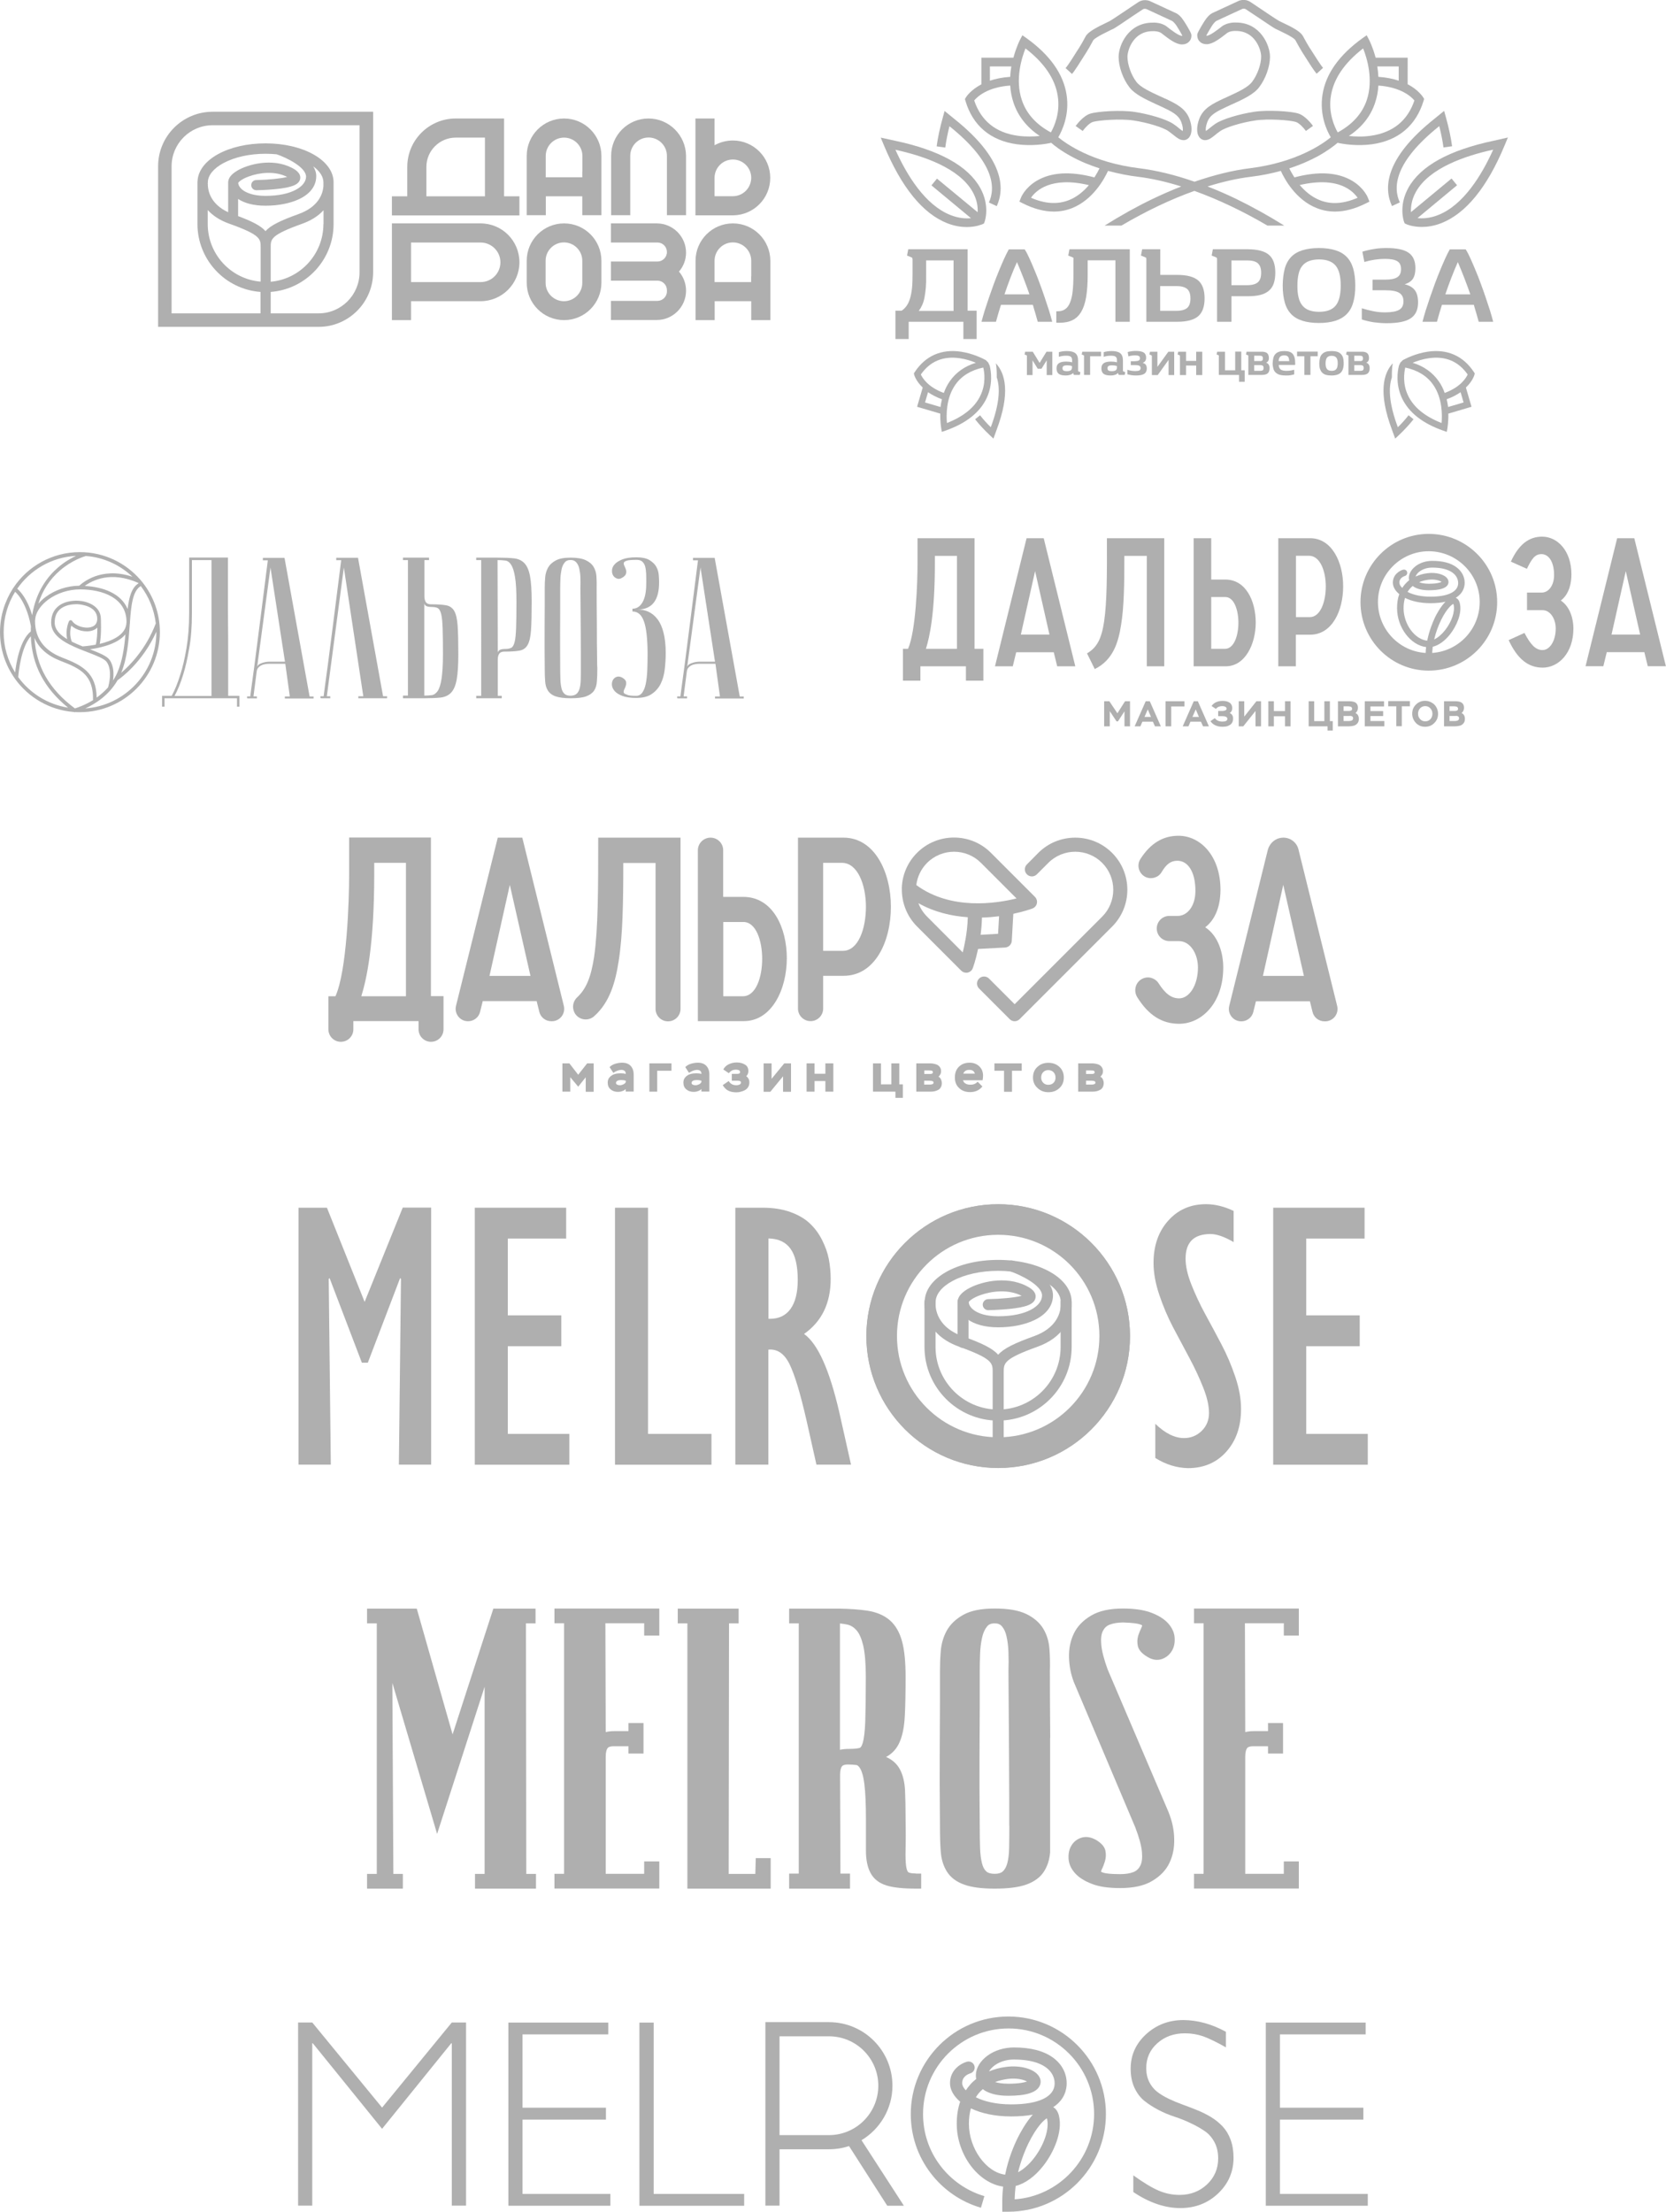 <?xml version="1.0" encoding="UTF-8"?> <!-- Generator: Adobe Illustrator 27.0.0, SVG Export Plug-In . SVG Version: 6.00 Build 0) --> <svg xmlns="http://www.w3.org/2000/svg" xmlns:xlink="http://www.w3.org/1999/xlink" id="Слой_1" x="0px" y="0px" viewBox="0 0 1507.8 2000.9" style="enable-background:new 0 0 1507.8 2000.9;" xml:space="preserve"> <style type="text/css"> .st0{fill:#AFAFAF;} </style> <g> <g> <path class="st0" d="M330,1177.8l34.5-85.3h25.7V1325h-29.2l1.9-168l-0.8-0.7l-29.2,76.5h-5.4l-29.2-76.5l-0.8,0.7l1.9,168h-29.2 v-232.4h25.7L330,1177.8z"></path> <path class="st0" d="M429.7,1325v-232.4h82.7v27.9h-52.8v69.5H508v27.9h-48.4v79.3h55.7v27.9H429.7z"></path> <path class="st0" d="M556.6,1325v-232.4h29.9v204.6h57.4v27.9H556.6z"></path> <path class="st0" d="M665.5,1325v-232.4h25c9.3,0,17.6,1.3,24.8,3.9c7.2,2.6,13.1,6,17.6,10.3c4.5,4.2,8.2,9.2,11.1,15 c2.9,5.7,5,11.5,6.1,17.2c1.1,5.8,1.7,11.8,1.7,18c0,21.9-8,38.5-24.1,49.8c12.5,8.9,23,32.5,31.8,70.5l10.7,47.7h-31.3l-9-40.1 c-5.6-24.5-10.7-41.4-15.4-50.9c-4.7-9.5-11.1-13.8-19.1-13v104H665.5z M695.4,1193.1h1.4c8.2,0,14.4-3,18.7-9 c4.3-6,6.5-14.7,6.5-26.2c0-12.7-2.2-22.1-6.5-28.1c-4.3-6.1-11-9.2-20-9.4V1193.1z"></path> <path class="st0" d="M1045.6,1319v-30.9c8.9,8.6,17.6,12.9,26,12.9c6.2,0,11.6-2.2,16-6.5c4.4-4.4,6.6-9.7,6.6-16.1 c0-6.6-1.7-14.2-5.2-23c-3.5-8.8-7.6-17.7-12.5-26.8c-4.9-9.1-9.8-18.3-14.7-27.6c-4.9-9.3-9.1-19.2-12.6-29.6 c-3.5-10.4-5.2-20-5.2-28.8c0-15.6,4.4-28.4,13.3-38.3c8.8-9.9,20.2-14.9,34.2-14.9c8,0,16.4,2,25,6.1v28.2 c-8.4-4.9-15.4-7.3-20.9-7.3c-15.1,0-22.6,7.4-22.6,22.3c0,6.7,1.7,14.4,5.2,23.3c3.5,8.8,7.6,17.7,12.5,26.7 c4.9,8.9,9.8,18.1,14.7,27.4c4.9,9.3,9.1,19.1,12.6,29.5c3.5,10.4,5.2,20,5.2,29c0,15.9-4.4,28.7-13.3,38.7 c-8.8,9.9-20.4,14.9-34.7,14.9C1065.1,1328,1055.2,1325,1045.6,1319z"></path> <path class="st0" d="M1152.3,1325v-232.4h82.7v27.9h-52.8v69.5h48.4v27.9h-48.4v79.3h55.7v27.9H1152.3z"></path> <g> <path class="st0" d="M903.4,1328c-65.8,0-119.3-53.5-119.3-119.3s53.5-119.3,119.3-119.3s119.3,53.5,119.3,119.3 S969.2,1328,903.4,1328z M903.4,1099.4c-60.3,0-109.3,49-109.3,109.3s49,109.3,109.3,109.3c60.3,0,109.3-49,109.3-109.3 S963.7,1099.4,903.4,1099.4z"></path> <path class="st0" d="M903.4,1328c-2.8,0-5-2.2-5-5v-81.8c0-8,0-12-30.5-22.9c-17.7-6.4-25.2-17.1-28.4-24.9 c-3.1-7.8-2.8-14.2-2.6-15.9c0.3-21.2,29.4-37.7,66.5-37.7c37.3,0,66.5,16.7,66.5,38l0,4c0,0.1,0,0.3,0,0.4 c-0.3,4.4-1.6,11.2-6.2,18c-5.3,8.1-13.7,14.2-24.8,18.2c-30.5,10.9-30.5,14.9-30.5,22.9v81.8 C908.4,1325.8,906.1,1328,903.4,1328z M903.4,1149.7c-15.6,0-30.2,3.2-41.2,9.1c-9.8,5.2-15.4,12.2-15.4,19c0,0.2,0,0.4,0,0.6 c-0.1,0.8-2.1,21,24.4,30.5c17.4,6.2,27.1,10.9,32.2,16.7c5.1-5.8,14.8-10.4,32.2-16.7c19.9-7.1,23.9-20.1,24.4-27.3l0-3.8 c0-6.8-5.6-13.7-15.4-19C933.6,1153,919,1149.7,903.4,1149.7z"></path> <path class="st0" d="M903.3,1285.2c-36.7,0-66.6-29.9-66.6-66.6v-40.8c0-2.8,2.2-5,5-5s5,2.2,5,5v40.8 c0,31.2,25.4,56.6,56.6,56.6c31.2,0,56.6-25.4,56.6-56.6v-40.8c0-2.8,2.2-5,5-5s5,2.2,5,5v40.8 C969.9,1255.3,940.1,1285.2,903.3,1285.2z"></path> <path class="st0" d="M903.4,1200.8c-25.2,0-36.7-11.9-36.7-23c0-4.1,2.9-7.9,8.6-11.4c10.6-6.4,34.6-12.9,53.9-2.9 c2.3,1.2,9.4,4.8,7.9,11c-1.3,5.4-8,8.1-23.8,9.7c-9.4,0.9-18.4,1.1-18.8,1.1c0,0,0,0-0.1,0c-2.7,0-4.9-2.2-5-4.9 c0-2.8,2.2-5,4.9-5.1c12-0.2,24.2-1.4,30.3-3c-12-6.2-27.2-4.3-37.4-0.6c-6.7,2.4-9.9,5.2-10.5,6.3c0.1,2.7,2.1,5.5,5.3,7.7 c3.4,2.3,9.9,5.1,21.4,5.1c26,0,39.7-9.4,39.7-18.8c0-9.3-19.7-18.8-29.3-22c-2.6-0.9-4-3.7-3.2-6.3c0.9-2.6,3.7-4,6.3-3.2 c3.7,1.2,36.1,12.4,36.1,31.4c0,9.3-6,17.3-16.9,22.4C927.4,1198.5,915.8,1200.8,903.4,1200.8z M876.5,1178.2 C876.5,1178.2,876.5,1178.2,876.5,1178.2L876.5,1178.2z"></path> <path class="st0" d="M871.6,1219.4c-2.8,0-5-2.2-5-5v-36.6c0-2.8,2.2-5,5-5s5,2.2,5,5v36.6 C876.6,1217.1,874.4,1219.4,871.6,1219.4z"></path> </g> <path class="st0" d="M903.4,1089.5c-65.9,0-119.3,53.4-119.3,119.3c0,65.9,53.4,119.3,119.3,119.3s119.3-53.4,119.3-119.3 C1022.7,1142.9,969.3,1089.5,903.4,1089.5z M903.4,1300.3c-50.6,0-91.6-41-91.6-91.6c0-50.6,41-91.6,91.6-91.6 c50.6,0,91.6,41,91.6,91.6C995,1259.3,954,1300.3,903.4,1300.3z"></path> </g> <g> <polygon class="st0" points="484.7,1455.3 446.5,1455.3 409.6,1569.1 377.2,1455.3 332.2,1455.3 332.2,1468.6 341,1468.6 341,1695.3 332.2,1695.3 332.2,1708.6 364.6,1708.6 364.6,1695.3 356,1695.3 355.1,1522.5 395.6,1659.1 438.6,1526 438.6,1695.3 429.9,1695.3 429.9,1708.6 485.1,1708.6 485.1,1695.3 476.3,1695.3 476,1468.6 484.7,1468.6 "></polygon> <path class="st0" d="M596.7,1479.7v-24.5h-94.9v13.3h8.7v226.7h-8.7v13.3h94.9v-24.5H583v11.2h-34.8v-106c0-4.5,0.9-6.7,1.7-7.7 c0.8-1.1,2.6-1.7,5.3-1.7h13.6v6.6h13.6v-27.6h-13.6v7.3h-12.2c-3.4,0-6.1,0.3-8.4,0.9l-0.3-98.5H583v11.2H596.7z"></path> <polygon class="st0" points="684,1681 683.6,1695.3 659.5,1695.3 659.8,1468.6 668.5,1468.6 668.5,1455.3 613.4,1455.3 613.4,1468.6 622.1,1468.6 622.1,1708.6 697.5,1708.6 697.5,1681 "></polygon> <path class="st0" d="M829,1694.9c-5.1,0-6.7-0.9-7-1.2c-0.2-0.2-1.3-1.2-1.9-5.2c-0.5-3.8-0.7-9.1-0.5-15.8c0.2-7,0.2-16.2,0-27.4 c0-10-0.2-18.6-0.5-25.6c-0.4-7.6-2-14.1-4.7-19.1c-2.7-5-6.9-8.7-12.5-11.1c5.5-2.9,9.7-7.4,12.3-13.5c2.7-6.1,4.2-14,4.7-23.9 c0.5-9.4,0.7-21.2,0.7-35.1c0-13.1-1-23.8-3.1-31.7c-2.2-8.4-6-15-11.2-19.5c-5.2-4.5-12.1-7.4-20.6-8.7c-6.8-1-15-1.6-24.4-1.8v0 h-46.1v13.3h8.7v226.4h-8.7v13.6h55.1v-13.6h-8.7l-0.3-89.3c0-4.5,0.9-6.7,1.7-7.7c0.8-1.1,2.6-1.7,5.3-1.7c2.8,0,5.4,0.2,7.8,0.5 c1.4,0.2,2.7,1.9,3.5,3.3c1.1,1.9,2.7,5.8,3.7,14.1c0.9,7.1,1.4,17.7,1.4,31.3v28.6c0,8.1,1.3,14.9,4,20 c2.9,5.7,7.9,9.6,14.8,11.7c6.2,1.9,14.9,2.8,26.6,2.8h4.6v-13.6H829z M775.3,1475c2.5,2.9,4.5,7.6,6,13.9 c1.5,6.7,2.3,16.2,2.3,28.1c0,17.3-0.2,30.8-0.5,40.1c-0.3,9-1.1,15.6-2.3,19.7c-0.9,3.1-2,4.3-2.7,4.5c-2.3,0.6-5.5,0.9-9.5,0.9 c-3.4,0-6.1,0.3-8.4,0.8v-114.3c2.4,0.2,4.7,0.6,7,1.1C770.3,1470.6,772.9,1472.3,775.3,1475z"></path> <path class="st0" d="M1058.7,1642.4l-1.1-3l-55.1-129c-3.3-9.1-5.3-16.6-5.8-22.5c-0.5-5.4,0-9.6,1.5-12.5 c1.4-2.7,3.4-4.6,6.1-5.6c3.3-1.3,7.3-1.9,12-2c9,0.3,13.1,1,15,1.6c1.4,0.4,2.1,0.8,2.4,1c0,0.5-0.2,1.2-0.6,2 c-1.1,2.3-2.1,4.7-2.9,7.1c-0.9,2.9-1.1,6-0.5,9.2c0.7,3.8,3.6,7.2,8.7,10.2c5.6,3.5,10.2,3,13.2,2c3.9-1.4,6.9-3.9,9-7.4 c2-3.3,2.8-7.3,2.5-11.9c-0.3-4.6-2.3-9-5.9-13c-3.4-3.8-8.4-7-15.2-9.6c-6.6-2.5-15.2-3.8-25.7-3.8c-11.9,0-21.6,2.1-28.8,6.4 c-7.3,4.3-12.6,9.8-15.7,16.4c-3.1,6.5-4.5,13.7-4.3,21.5c0.2,7.5,1.6,14.8,4.1,21.5l0,0.1l55.8,131.9c3.5,9.1,5.6,16.6,6.1,22.4 c0.5,5.4,0,9.6-1.5,12.5c-1.4,2.7-3.4,4.6-6.1,5.7c-3.3,1.3-7.3,1.9-12.1,1.9c-9,0-13.1-0.7-14.9-1.2c-1.4-0.4-2.1-0.8-2.4-1 c0-0.5,0.2-1.2,0.6-2c1.2-2.3,2.1-4.8,2.9-7.4c0.9-3,1.1-6.1,0.5-9.3c-0.7-3.8-3.6-7.2-8.8-10.2l-0.2-0.1c-4.6-2.5-9-3-13-1.7 c-3.9,1.3-6.9,3.7-8.9,7.2c-2,3.3-2.8,7.3-2.5,11.9c0.3,4.6,2.3,9,5.9,13c3.4,3.8,8.4,7,15.2,9.6c6.6,2.6,15,3.8,25.7,3.8 c11.9,0,21.6-2.1,28.8-6.4c7.3-4.3,12.6-9.8,15.7-16.4c3.1-6.4,4.5-13.7,4.3-21.5C1062.6,1656.4,1061.2,1649.2,1058.7,1642.4z"></path> <path class="st0" d="M1175.5,1479.7v-24.5h-94.9v13.3h8.7v226.7h-8.7v13.3h94.9v-24.5h-13.6v11.2H1127v-106c0-4.5,0.9-6.7,1.7-7.7 c0.8-1.1,2.6-1.7,5.3-1.7h13.6v6.6h13.6v-27.6h-13.6v7.3h-12.2c-3.4,0-6.1,0.3-8.4,0.9l-0.3-98.5h35.2v11.2H1175.5z"></path> <path class="st0" d="M950.5,1572.2c0-4.2-0.1-8.7-0.1-13.5c-0.1-13.1-0.2-28.3-0.2-46.5c0.2-7.1,0.1-13.9-0.4-20.3 c-0.5-7-2.4-13.2-5.7-18.6c-3.4-5.5-8.6-10-15.6-13.3c-6.8-3.2-16.1-4.8-28.3-4.8c-12,0-21.3,1.8-28.2,5.6 c-6.9,3.8-12,8.7-15.2,14.5c-3.1,5.7-4.9,12-5.4,18.8c-0.5,6.2-0.7,12.2-0.7,18v28.3c0,10.3-0.1,24.2-0.2,42.5 c-0.1,17.7-0.1,40.8,0.2,68.8c0,8.9,0.2,16.7,0.7,23.2c0.5,7.1,2.4,13.3,5.6,18.3c3.3,5.3,8.6,9.3,15.7,11.8 c6.7,2.4,15.7,3.6,27.5,3.6c12.3,0,21.6-1.2,28.4-3.6c7.2-2.5,12.6-6.4,16-11.5c3.2-4.8,5.2-10.7,5.8-17.7V1572.2z M913.5,1651.7 c0,7.5-0.1,14.4-0.2,20.3c-0.1,5.5-0.7,10.2-1.7,13.8c-0.9,3.2-2.3,5.7-4.1,7.3c-1.6,1.4-4,2.1-7.2,2.1c-3.5,0-6-0.7-7.6-2.1 c-1.8-1.6-3.1-4-3.9-7.2c-1-3.7-1.6-8.5-1.8-14c-0.2-5.8-0.3-12.6-0.3-20.2l0,0c-0.2-24.1-0.3-45.2-0.2-62.5 c0.1-18,0.2-32.3,0.2-43.5v-33.5c0-4.8,0.1-10.1,0.3-15.7c0.2-5.4,0.8-10.4,1.8-14.9c0.9-4.1,2.4-7.5,4.4-10c1-1.3,2.8-3,7-3 c2.9,0,4.9,0.8,6.5,2.6c1.9,2.2,3.4,5.2,4.2,9c1,4.2,1.6,9.1,1.8,14.5c0.2,5.6,0.2,11.4,0,17.3l0,0.1l0,0.1 c0.2,30.9,0.4,55.8,0.5,73.8c0.1,18.7,0.2,32.4,0.2,42V1651.7z"></path> </g> <g> <path class="st0" d="M345.8,1906.7l63.1-77h12.9v165.7h-12.9v-146.9h-0.5l-62.6,77.4l-62.7-77.4h-0.5v146.9h-12.8v-165.7h12.8 L345.8,1906.7z"></path> <path class="st0" d="M550.5,1829.8v10.7h-77.6v66.3h75.5v10.8h-75.5v67.2h79.5v10.7h-92.3v-165.7H550.5z"></path> <path class="st0" d="M591.6,1829.8v155h81.9v10.7h-94.8v-165.7H591.6z"></path> <path class="st0" d="M1109.5,1838.1v14.1c-8.5-4.8-15.3-8.1-20.6-10c-5.3-1.8-10.8-2.7-16.5-2.7c-10,0-18.3,3-25,9 c-6.7,6-10,13.5-10,22.5c0,4.7,0.9,8.8,2.7,12.5c1.8,3.6,4.2,6.6,7.3,9c3,2.3,6.5,4.4,10.5,6.3c4,1.9,8.1,3.6,12.5,5.2 c4.3,1.6,8.7,3.2,13,5c4.3,1.7,8.5,3.8,12.5,6.2c4,2.4,7.4,5.2,10.5,8.4c3,3.2,5.5,7.2,7.3,12c1.8,4.9,2.7,10.4,2.7,16.5 c0,12.7-4.7,23.5-14,32.3c-9.3,8.8-20.7,13.2-34.2,13.2c-13.8,0-28-4.8-42.5-14.5v-15.1c9.2,6.6,16.8,11.2,22.9,13.8 c6.1,2.6,12.4,3.9,18.9,3.9c9.9,0,18.2-3.2,24.9-9.5c6.7-6.3,10.1-14.2,10.1-23.5c0-5.6-1.1-10.5-3.4-14.8 c-2.3-4.2-5.2-7.6-9-10.1c-3.7-2.5-7.9-4.9-12.7-7.1c-4.7-2.3-9.6-4.2-14.5-5.8c-4.9-1.6-9.7-3.6-14.5-6.1 c-4.7-2.5-9-5.2-12.7-8.2c-3.7-3-6.7-6.9-9-11.9c-2.3-5-3.4-10.7-3.4-17.2c0-12.3,4.7-22.7,14-31.2c9.3-8.5,20.6-12.8,33.7-12.8 C1083.9,1827.6,1096.6,1831.1,1109.5,1838.1z"></path> <path class="st0" d="M1236,1829.8v10.7h-77.6v66.3h75.5v10.8h-75.5v67.2h79.5v10.7h-92.3v-165.7H1236z"></path> <path class="st0" d="M912.6,1824.3c-48.7,0-88.3,39.6-88.3,88.3c0,19.5,6.2,37.9,18,53.4c11.4,15,27.5,26.1,45.5,31.3l3.1-10.5 c-15.7-4.6-29.9-14.4-39.8-27.5c-10.3-13.5-15.7-29.7-15.7-46.8c0-42.7,34.7-77.4,77.4-77.4c42.7,0,77.4,34.7,77.4,77.4 c0,40.8-31.8,74.4-71.9,77.2c0.1-3.9,0.4-8,0.9-12.1c8.6-2.2,17.4-8.5,25-18.2c9.6-12.2,17.7-30.9,14.2-45.3c-1-4-2.9-6.5-5.2-7.8 c10.5-6.8,12.2-16.2,12.2-21.5c0-9.1-4.3-17.3-12.1-23.1c-8.5-6.3-20.4-9.4-35.6-9.4c-9,0-17.6,2.7-24.1,7.5 c-6.6,4.9-10.4,11.3-10.4,17.7c0,1.1,0.1,2.2,0.3,3.3c-2,1.6-3.9,3.3-5.5,5.2c-1.4,1.6-2.7,3.3-3.9,5.1c-2.2-2.3-3.3-4.6-3.3-6.5 c0-6.1,5.6-8.3,7.1-8.8c2.4-0.6,4.2-2.7,4.2-5.3c0-3-2.4-5.5-5.5-5.5c-0.4,0-0.9,0.1-1.3,0.2l0,0c0,0,0,0-0.1,0 c-0.1,0-0.2,0.1-0.4,0.1c-5.4,1.6-15,7.4-15,19.3c0,5.8,3.2,11.7,9.2,16.8c-2.1,6-3.1,12.7-3.1,20c0,28,19.5,53.7,42,56.8 c-0.5,4.3-0.8,8.8-0.8,13.4v9.3h5.5c48.7,0,88.3-39.6,88.3-88.3C1000.9,1863.9,961.3,1824.3,912.6,1824.3z M935.5,1952.8 c-4.5,5.7-9.4,9.9-14.1,12.4c2.2-9,5.4-17.9,9.4-26.2c7.3-14.9,14-21.2,16.7-22.6c0,0.1,0.1,0.3,0.1,0.4 C949.9,1926,944.9,1940.8,935.5,1952.8z M889.5,1890c0.6,0.5,1.2,0.9,1.8,1.3c5.1,3.1,12.2,4.7,21.2,4.7c16,0,25.2-2.8,28.3-8.7 c1.6-3,1.3-6.4-0.8-9.4c-4.5-6.4-16.9-9.7-29.5-8c-5.6,0.7-10.7,2.1-15.4,4.1c2.8-5.1,11.1-10.8,22.6-10.8 c27.1,0,36.8,11.1,36.8,21.6c0,12.1-14.3,19-39.3,19c-14,0-24.7-2.8-32-6.4C884.8,1894.6,887,1892.1,889.5,1890z M900.6,1883.6 c3.4-1.3,7.2-2.2,11.3-2.8c8.4-1.1,14.7,0.7,17.6,2.3c-2.5,0.9-7.6,2-16.9,2C907.1,1885.1,903.3,1884.4,900.6,1883.6z M909.7,1967.4c-17.2-2.2-32.8-23.6-32.8-46.1c0-5.1,0.6-9.7,1.8-13.9c9.2,4.4,21.5,7.3,36.5,7.3c7.6,0,14-0.6,19.5-1.6 c-6.4,7.1-11.6,16.9-13.6,20.9C917.6,1941.1,912.6,1952.9,909.7,1967.4z"></path> <path class="st0" d="M818,1995.4l-38.3-59.2c16.7-10,28-28.4,28-49.3v0c0-31.8-25.7-57.5-57.5-57.5h-57.5v0.3h0v165.7h12.8v-51 h44.7c6.4,0,12.5-1,18.2-2.9l34.6,54H818z M705.5,1931.6v-89.4h44.7c24.7,0,44.7,20,44.7,44.7v0c0,24.7-20,44.7-44.7,44.7H705.5z"></path> </g> <g> <g> <path class="st0" d="M516.1,987.6H509V962h6.3l8,10.3l8.1-10.3h5.9v25.7h-7.2v-13.1l-6.8,8.5l-7.2-8.6V987.6z"></path> <path class="st0" d="M555.1,970.6l-3.4-5.2c1.2-1.3,2.9-2.3,5-3c2.1-0.6,4.2-1,6.3-1c3.3,0,5.9,0.9,7.7,2.8 c1.8,1.9,2.8,4.5,2.8,7.8v15.5h-7.2v-2.3c-0.7,0.8-1.8,1.5-3.1,1.9c-1.3,0.5-2.6,0.7-3.8,0.7c-2.7,0-4.9-0.7-6.7-2.2 c-1.8-1.5-2.7-3.5-2.7-6.2c0-2,0.6-3.7,1.9-5c1.2-1.3,2.7-2.2,4.4-2.7c1.7-0.5,3.5-0.7,5.4-0.7c1.9,0,3.5,0.2,4.6,0.6 c0.1-1.2-0.3-2.2-1-2.8c-0.8-0.6-1.8-0.9-3.2-0.9C559.8,968.1,557.5,968.9,555.1,970.6z M561,981.8c1.1,0,2.1-0.3,3.2-0.8 c1-0.5,1.8-1.2,2.2-2.1v-1.2c-1.2-0.4-2.5-0.6-3.9-0.6c-1.1,0-2.1,0.1-2.9,0.3c-1.4,0.5-2.1,1.2-2.1,2.2c0,0.8,0.4,1.4,1.1,1.7 C559.3,981.6,560.1,981.8,561,981.8z"></path> <path class="st0" d="M594.9,987.6h-7.2V962h20v6.7h-12.9V987.6z"></path> <path class="st0" d="M623.6,970.6l-3.4-5.2c1.2-1.3,2.9-2.3,5-3c2.1-0.6,4.2-1,6.3-1c3.3,0,5.9,0.9,7.7,2.8 c1.8,1.9,2.8,4.5,2.8,7.8v15.5h-7.2v-2.3c-0.7,0.8-1.8,1.5-3.1,1.9c-1.3,0.5-2.6,0.7-3.8,0.7c-2.7,0-4.9-0.7-6.7-2.2 c-1.8-1.5-2.7-3.5-2.7-6.2c0-2,0.6-3.7,1.9-5c1.2-1.3,2.7-2.2,4.4-2.7c1.7-0.5,3.5-0.7,5.4-0.7c1.9,0,3.5,0.2,4.6,0.6 c0.1-1.2-0.3-2.2-1-2.8c-0.8-0.6-1.8-0.9-3.2-0.9C628.3,968.1,626,968.9,623.6,970.6z M629.4,981.8c1.1,0,2.1-0.3,3.2-0.8 c1-0.5,1.8-1.2,2.2-2.1v-1.2c-1.2-0.4-2.5-0.6-3.9-0.6c-1.1,0-2.1,0.1-2.9,0.3c-1.4,0.5-2.1,1.2-2.1,2.2c0,0.8,0.4,1.4,1.1,1.7 C627.8,981.6,628.6,981.8,629.4,981.8z"></path> <path class="st0" d="M666.3,988.2c-2.8,0-5.2-0.5-7.2-1.5c-2-1-3.6-2.7-5-5l5.4-3.7c1.5,2.5,3.8,3.8,6.9,3.8c1.1,0,2-0.2,2.9-0.6 c0.9-0.4,1.3-1,1.3-1.9c0-1.1-1-1.6-3-1.6h-5.3v-6.2h5.1c1.6,0,2.4-0.5,2.4-1.6c0-0.8-0.4-1.4-1.1-1.7c-0.7-0.3-1.5-0.5-2.3-0.5 c-1.5,0-2.8,0.2-3.8,0.7c-1,0.5-2,1.3-3,2.5l-5-3.4c1.2-2.1,2.8-3.7,5-4.7c2.1-1,4.5-1.6,7.1-1.6c2.9,0,5.4,0.6,7.5,1.9 c2.1,1.2,3.1,3.2,3.1,5.8c0,1.9-0.6,3.5-1.9,4.7c1.8,1.3,2.8,3.2,2.8,5.6c0,1.5-0.3,2.9-1,4.1c-0.7,1.2-1.6,2.1-2.8,2.8 c-1.2,0.7-2.4,1.2-3.8,1.5C669.1,988.1,667.7,988.2,666.3,988.2z"></path> <path class="st0" d="M708.7,973.7l-11.5,14h-6.1V962h7.2v14l11.5-14h6.1v25.7h-7.2V973.7z"></path> <path class="st0" d="M754.2,987.6h-7.2V978h-9.8v9.6h-7.2V962h7.2v9.4h9.8V962h7.2V987.6z"></path> <path class="st0" d="M810.3,987.6h-20.2V962h7.2v19h9.4v-19h7.2v19h3.2v12.2h-6.7V987.6z"></path> <path class="st0" d="M842.2,987.6h-12.9V962h11.2c1.2,0,2.2,0,3.1,0.1c0.9,0.1,1.9,0.3,3,0.6c1.1,0.3,1.9,0.7,2.6,1.2 c0.7,0.5,1.3,1.2,1.8,2.1c0.5,0.9,0.7,1.9,0.7,3.2c0,0.7-0.1,1.5-0.4,2.3c-0.4,0.8-1,1.7-1.9,2.6c1,0.5,1.7,1.2,2.2,2.3 c0.5,1.1,0.8,2.2,0.8,3.4c0,2.7-1,4.7-2.9,6C847.4,987,845.1,987.6,842.2,987.6z M840.4,968.4h-3.9v3.2h5.4 c1.6,0,2.4-0.5,2.4-1.6c0-0.5-0.2-0.9-0.6-1.2C843.2,968.5,842.1,968.4,840.4,968.4z M841.2,977.7h-4.8v3.5h5.1 c2.2,0,3.4-0.6,3.4-1.7c0-0.7-0.3-1.1-0.8-1.4C843.4,977.9,842.5,977.7,841.2,977.7z"></path> <path class="st0" d="M884.8,978.6l4.3,4.3c-2.7,3.4-6.4,5.1-11.1,5.1c-4.1,0-7.5-1.2-10-3.7c-2.6-2.4-3.8-5.6-3.8-9.6 c0-4,1.2-7.3,3.7-9.7c2.5-2.4,5.7-3.6,9.6-3.6c3.6,0,6.5,1.1,8.8,3.3c2.3,2.2,3.4,5,3.4,8.5c0,0.9-0.1,2.3-0.4,4.1h-17.7 c0.3,1.3,1.1,2.4,2.3,3c1.2,0.7,2.6,1,4.1,1C881,981.4,883.2,980.4,884.8,978.6z M877.2,967.9c-2.7,0-4.5,1.1-5.4,3.4h10.5 C881.7,969,880,967.9,877.2,967.9z"></path> <path class="st0" d="M908.8,968.7H900V962h24.7v6.7h-8.8v19h-7.2V968.7z"></path> <path class="st0" d="M934.9,974.8c0-3.9,1.3-7.2,4-9.6c2.7-2.5,6-3.7,9.9-3.7c4,0,7.3,1.2,10,3.7c2.7,2.5,4,5.7,4,9.6 c0,3.9-1.3,7.1-4,9.6c-2.7,2.5-6,3.7-9.9,3.7s-7.2-1.2-9.9-3.8C936.2,981.8,934.9,978.6,934.9,974.8z M942.3,974.8 c0,1.9,0.6,3.4,1.8,4.7c1.2,1.3,2.8,1.9,4.6,1.9c2,0,3.6-0.6,4.8-1.8c1.2-1.2,1.8-2.8,1.8-4.8c0-1.9-0.6-3.5-1.8-4.8 c-1.2-1.2-2.8-1.9-4.7-1.9s-3.5,0.6-4.7,1.9C942.9,971.2,942.3,972.8,942.3,974.8z"></path> <path class="st0" d="M988.7,987.6h-12.9V962H987c1.2,0,2.2,0,3.1,0.1c0.9,0.1,1.9,0.3,3,0.6c1.1,0.3,1.9,0.7,2.6,1.2 c0.7,0.5,1.3,1.2,1.8,2.1c0.5,0.9,0.7,1.9,0.7,3.2c0,0.7-0.1,1.5-0.4,2.3c-0.4,0.8-1,1.7-1.9,2.6c1,0.5,1.7,1.2,2.2,2.3 c0.5,1.1,0.8,2.2,0.8,3.4c0,2.7-1,4.7-2.9,6C993.9,987,991.5,987.6,988.7,987.6z M986.8,968.4h-3.9v3.2h5.4 c1.6,0,2.4-0.5,2.4-1.6c0-0.5-0.2-0.9-0.6-1.2C989.7,968.5,988.6,968.4,986.8,968.4z M987.7,977.7h-4.8v3.5h5.1 c2.2,0,3.4-0.6,3.4-1.7c0-0.7-0.3-1.1-0.8-1.4C989.9,977.9,989,977.7,987.7,977.7z"></path> </g> <g> <path class="st0" d="M297.1,901.3h6.5c10.3-22.9,12.4-85.7,12.4-110.9v-32.7h74v143.5h11.4v30c0,6.3-5.1,11.3-11.3,11.3h0 c-6.3,0-11.3-5.1-11.3-11.3v-7.4h-59v7.4c0,6.3-5.1,11.3-11.3,11.3l0,0c-6.3,0-11.3-5.1-11.3-11.3V901.3z M327,901.3h40.4V780.6 h-28.7v9.8C338.7,855.5,331.7,886.1,327,901.3z"></path> <path class="st0" d="M450.5,757.8h22.2L510.3,910c1.7,7.1-3.6,13.9-10.9,13.9H499c-5.2,0-9.7-3.5-10.9-8.5l-2.4-9.7h-48.8 l-2.4,9.7c-1.2,5-5.7,8.5-10.9,8.5h0c-7.3,0-12.6-6.8-10.9-13.9L450.5,757.8z M480.1,882.9l-18.7-82.4L443,882.9H480.1z"></path> <path class="st0" d="M615.9,757.8v154.9c0,6.3-5.1,11.3-11.3,11.3h0c-6.3,0-11.3-5.1-11.3-11.3v-132h-29.2 c0,36.4-0.5,65.8-4.2,88.9c-3,19.4-8.2,37.3-22.1,49.7c-5.7,5.1-14.6,3.4-18-3.4l0-0.1c-2.3-4.7-1.1-10.2,2.7-13.7 c7.9-7.3,12.4-18,15.2-36.5c3.7-25.7,3.7-61.8,3.7-107.8H615.9z"></path> <path class="st0" d="M643.1,757.8L643.1,757.8c6.3,0,11.4,5.1,11.4,11.4v42.2h18.2c26.8,0,39.4,28,39.4,55.5 c0,28-13.5,56.9-39,56.9h-41.5V769.2C631.6,762.9,636.8,757.8,643.1,757.8z M672.3,901.3c11.9,0,17.5-17.3,17.5-33.8 c0-16.6-5.6-33.4-17-33.4h-18.2v67.2H672.3z"></path> <path class="st0" d="M722.1,757.8h41.3c28.2,0,42.9,31.3,42.9,62.5c0,31.3-14.2,62.5-42.9,62.5H745v29.6 c0,6.3-5.1,11.4-11.4,11.4l0,0c-6.3,0-11.4-5.1-11.4-11.4V757.8z M762.9,860.2c13.8,0,20.8-19.8,20.8-39.9 c0-19.8-7.5-39.7-21.7-39.7h-17v79.6H762.9z"></path> <path class="st0" d="M1034.2,885.3c5.2-2.4,11.3-0.5,14.4,4.3c6.1,9.5,11.6,13.6,18.6,13.6c9.1,0,17-11.7,17-28 c0-12.1-6.8-23.8-17.3-23.8h-8.6c-6.3,0-11.4-5.1-11.4-11.4v0c0-6.3,5.1-11.4,11.4-11.4h7.7c8.2,0,15.9-8.4,15.9-22.6 c0-18-7.2-27.3-16.3-27.3c-6.2,0-10.1,3.3-14.3,10.3c-2.9,4.9-9.1,6.8-14.3,4.5l0,0c-6.3-2.9-8.6-10.7-4.8-16.5 c9.1-14.1,20.3-20.9,34.4-20.9c19.8,0,38,18.2,38,49c0,8.9-1.9,24.7-13.8,33.8c12.1,7.9,16.3,23.8,16.3,36.4 c0,32.2-19.6,50.9-39.9,50.9c-15.7,0-27.9-7.8-38.1-24.3C1025.6,895.9,1027.9,888.1,1034.2,885.3L1034.2,885.3z"></path> <path class="st0" d="M1161.5,757.8L1161.5,757.8c6.5,0,12.2,4.4,13.7,10.8l35,141.5c1.7,7.1-3.6,13.9-10.9,13.9h-0.5 c-5.2,0-9.7-3.5-10.9-8.5l-2.4-9.7h-48.8l-2.4,9.7c-1.2,5-5.7,8.5-10.9,8.5l0,0c-7.3,0-12.6-6.8-10.9-13.9l35-141.5 C1149.4,762.2,1155,757.8,1161.5,757.8z M1180.1,882.9l-18.7-82.4l-18.4,82.4H1180.1z"></path> <g> <path class="st0" d="M909.7,857.2c3.2-0.2,5.8-2.8,6-6l1.4-24.5c10-2.1,16.5-4.5,17.3-4.8c2-0.8,3.6-2.5,4-4.6 c0.5-2.1-0.2-4.3-1.7-5.9l-39.9-39.9c-18.4-18.4-48.4-18.4-66.8,0c-8.7,8.7-13.3,19.9-13.8,31.3c0,0.4-0.1,0.8,0,1.1 c-0.2,12.4,4.4,24.9,13.8,34.3l39.9,39.9c1.2,1.2,2.8,1.9,4.5,1.9c0.4,0,0.9,0,1.4-0.1c2.1-0.5,3.9-2,4.6-4 c0.2-0.5,2.6-7.1,4.8-17.4L909.7,857.2z M903.3,844.8l-15.8,0.9c0.6-4.8,1.1-10.1,1.2-15.6c5.5-0.1,10.7-0.6,15.5-1.2 L903.3,844.8z M829.3,800.7c0.9-7.4,4.2-14.5,9.8-20.1c13.4-13.4,35.3-13.4,48.7,0l32.2,32.2 C901.5,817.4,860.5,823.7,829.3,800.7z M839.1,829.3c-3.6-3.6-6.2-7.7-7.9-12.2c14.6,8.2,30.2,11.7,44.7,12.7 c-0.2,7.6-1.1,14.6-2.2,20.7c-0.2,0.5-0.3,1-0.3,1.6c-0.7,3.6-1.4,6.8-2.1,9.5L839.1,829.3z"></path> <path class="st0" d="M1006.5,771.6c-8.9-8.9-20.8-13.8-33.4-13.8c-12.6,0-24.5,4.9-33.4,13.8L929.4,782c-2.5,2.5-2.5,6.5,0,9 c2.5,2.5,6.5,2.5,9,0l10.4-10.4c13.4-13.4,35.3-13.4,48.7,0c13.4,13.4,13.4,35.3,0,48.7l-79.2,79.2l-23.2-23.2 c-2.5-2.5-6.5-2.5-9,0c-2.5,2.5-2.5,6.5,0,9l27.7,27.7c1.2,1.2,2.8,1.9,4.5,1.9s3.3-0.7,4.5-1.9l83.7-83.7 C1024.9,819.9,1024.9,790,1006.5,771.6z"></path> </g> </g> </g> <g> <g> <g> <path class="st0" d="M1004.3,657.1h-5v-22.7h4.7l7.3,10.9l6.9-10.9h4.5v22.7h-5v-13.6l-5.9,9.1h-1.3l-6.1-9.2V657.1z"></path> <path class="st0" d="M1032.1,657.1h-5.2l10-22.7h3.7l10,22.7h-5.3l-1.9-4.2h-9.5L1032.1,657.1z M1041.7,648.6l-2.9-6.8l-3,6.8 H1041.7z"></path> <path class="st0" d="M1059.9,657.1h-5v-22.7h17.1v4.7h-12V657.1z"></path> <path class="st0" d="M1075.6,657.1h-5.2l10-22.7h3.7l10,22.7h-5.3l-1.9-4.2h-9.5L1075.6,657.1z M1085.1,648.6l-2.9-6.8l-3,6.8 H1085.1z"></path> <path class="st0" d="M1106.5,657.5c-5,0-8.7-1.7-11-5.1l4-2.7c1.5,2.1,3.8,3.1,6.9,3.1c2.9,0,4.4-0.8,4.4-2.5 c0-1.6-1.6-2.4-4.7-2.4h-3.6v-4.7h3.4c0.6,0,1.2,0,1.7-0.1c0.6-0.1,1.1-0.3,1.7-0.6c0.6-0.3,0.8-0.8,0.8-1.3 c0-0.6-0.2-1.1-0.7-1.5c-0.5-0.4-1-0.6-1.5-0.7c-0.6-0.1-1.1-0.2-1.7-0.2c-2.4,0-4.3,0.8-5.8,2.5l-3.9-2.6 c2.2-3.1,5.6-4.6,10-4.6c1.1,0,2.2,0.1,3.2,0.3c1,0.2,1.9,0.6,2.8,1.1c0.9,0.5,1.5,1.2,2,2.1c0.5,0.9,0.7,1.9,0.7,3.2 c0,2-0.8,3.4-2.3,4.3c2.1,0.8,3.1,2.5,3.1,5.1c0,1.3-0.3,2.4-0.8,3.4c-0.5,1-1.3,1.8-2.2,2.3c-0.9,0.6-1.9,1-3,1.3 C1108.8,657.3,1107.7,657.5,1106.5,657.5z"></path> <path class="st0" d="M1136.3,643.2l-11.1,13.9h-4.1v-22.7h5v13.9l11-13.9h4.2v22.7h-5V643.2z"></path> <path class="st0" d="M1168,657.1h-5V648h-10.1v9.1h-5v-22.7h5v8.9h10.1v-8.9h5V657.1z"></path> <path class="st0" d="M1201.6,657.1h-17.2v-22.7h5v18h9.2v-18h5v18h2.6v8.5h-4.7V657.1z"></path> <path class="st0" d="M1220.8,657.1h-9.9v-22.7h10.2c2.5,0,4.4,0.4,5.7,1.2c1.5,1.1,2.2,2.6,2.2,4.6c0,2-0.7,3.6-2.2,4.9 c2,0.9,3,2.7,3,5.3c0,1.6-0.4,3-1.3,4c-0.9,1.1-2,1.8-3.2,2.1C1223.9,656.9,1222.4,657.1,1220.8,657.1z M1220.3,639h-4.3v4.2 h4.7c0.8,0,1.5-0.1,2.1-0.4c0.6-0.3,0.9-0.8,0.9-1.5c0-0.5-0.1-0.9-0.3-1.2c-0.2-0.3-0.5-0.6-0.8-0.7c-0.4-0.1-0.7-0.2-1.1-0.3 C1221.2,639.1,1220.8,639,1220.3,639z M1220.6,647.7h-4.6v4.6h4.4c0.5,0,1,0,1.4-0.1c0.4,0,0.8-0.1,1.3-0.3 c0.5-0.1,0.8-0.4,1.1-0.7c0.2-0.3,0.4-0.8,0.4-1.3c0-0.5-0.1-0.9-0.3-1.3c-0.2-0.3-0.6-0.6-1-0.7c-0.4-0.1-0.8-0.2-1.2-0.3 C1221.6,647.8,1221.1,647.7,1220.6,647.7z"></path> <path class="st0" d="M1252.9,657.1h-17.7v-22.7h17.4v4.7h-12.3v4.2h11.5v4.5h-11.5v4.5h12.6V657.1z"></path> <path class="st0" d="M1263.7,639h-7.3v-4.7h19.6v4.7h-7.3v18h-5V639z"></path> <path class="st0" d="M1278.1,645.7c0-3.3,1.1-6.1,3.4-8.3c2.3-2.3,5.1-3.4,8.3-3.4c2.3,0,4.4,0.6,6.4,1.9c2,1.2,3.4,2.9,4.3,5 c0.7,1.7,1,3.3,1,4.9c0,3.3-1.1,6-3.4,8.3c-2.3,2.3-5,3.4-8.3,3.4c-3.3,0-6.1-1.1-8.3-3.4C1279.3,651.7,1278.1,649,1278.1,645.7 z M1285.2,640.8c-1.2,1.3-1.8,3-1.8,4.9c0,1.9,0.6,3.5,1.9,4.9c1.2,1.3,2.8,2,4.6,2c1.9,0,3.5-0.7,4.7-2c1.2-1.3,1.8-3,1.8-4.9 c0-1.9-0.6-3.5-1.9-4.9c-1.2-1.4-2.8-2-4.6-2C1288,638.8,1286.4,639.5,1285.2,640.8z"></path> <path class="st0" d="M1316.8,657.1h-9.9v-22.7h10.2c2.5,0,4.4,0.4,5.7,1.2c1.5,1.1,2.2,2.6,2.2,4.6c0,2-0.7,3.6-2.2,4.9 c2,0.9,3,2.7,3,5.3c0,1.6-0.4,3-1.3,4c-0.9,1.1-2,1.8-3.2,2.1C1319.8,656.9,1318.4,657.1,1316.8,657.1z M1316.2,639h-4.3v4.2 h4.7c0.8,0,1.5-0.1,2.1-0.4c0.6-0.3,0.9-0.8,0.9-1.5c0-0.5-0.1-0.9-0.3-1.2c-0.2-0.3-0.5-0.6-0.8-0.7c-0.4-0.1-0.7-0.2-1.1-0.3 C1317.2,639.1,1316.7,639,1316.2,639z M1316.5,647.7h-4.6v4.6h4.4c0.5,0,1,0,1.4-0.1c0.4,0,0.8-0.1,1.3-0.3 c0.5-0.1,0.8-0.4,1.1-0.7c0.2-0.3,0.4-0.8,0.4-1.3c0-0.5-0.1-0.9-0.3-1.3c-0.2-0.3-0.6-0.6-1-0.7c-0.4-0.1-0.8-0.2-1.2-0.3 C1317.5,647.8,1317.1,647.7,1316.5,647.7z"></path> </g> <g> <path class="st0" d="M882,486.9h-51.6v22.8c0,17.6-1.5,61.3-8.6,77.3h-4.6v28.8H833v-13h41.2v13h15.8V587h-8V486.9z M866.2,587 H838c3.3-10.6,8.1-31.9,8.1-77.3v-6.8h20V587z"></path> <path class="st0" d="M929.1,486.9l-28.6,115.9h16.1l3.1-12.7h34l3.1,12.7h16.4l-28.6-115.9H929.1z M923.9,574.1l12.9-57.4 l13,57.4H923.9z"></path> <path class="st0" d="M999.3,562.1c-2.4,16.3-6.8,23.9-15.5,29l7,14.2c16.3-8.1,21.3-23.4,23.9-40.4c2.6-16.1,2.9-36.6,2.9-62 h20.3v99.9h15.8V486.9h-51.9C1001.9,518.9,1001.9,544.2,999.3,562.1z"></path> <path class="st0" d="M1108.9,524.3h-12.7v-37.4h-15.9v115.9h29c17.7,0,27.2-20.2,27.2-39.7 C1136.4,543.8,1127.7,524.3,1108.9,524.3z M1108.6,587h-12.4v-46.9h12.7c8,0,11.9,11.7,11.9,23.3 C1120.8,574.9,1116.9,587,1108.6,587z"></path> <path class="st0" d="M1185.7,486.9h-28.8v115.9h15.9v-28.6h12.9c20,0,29.9-21.8,29.9-43.6 C1215.7,508.7,1205.4,486.9,1185.7,486.9z M1185.4,558.3h-12.5v-55.5h11.9c9.9,0,15.1,13.8,15.1,27.7 C1199.9,544.5,1195,558.3,1185.4,558.3z"></path> <path class="st0" d="M1412.6,543.3c8.3-6.3,9.6-17.4,9.6-23.6c0-21.5-12.7-34.2-26.5-34.2c-12.2,0-21.3,7.3-28.3,22.6l14.5,6.5 c4.4-9.1,7.3-13.3,13.2-13.3c6.3,0,11.4,6.5,11.4,19c0,9.9-5.4,15.8-11.1,15.8H1382v15.9h14c7.3,0,12,8.1,12,16.6 c0,11.4-5.5,19.5-11.9,19.5c-6.2,0-10.7-4.6-16.4-15.5l-14.3,6.5c7.8,16.9,17.6,24.9,30.8,24.9c14.2,0,27.8-13,27.8-35.5 C1424,559.9,1421,548.9,1412.6,543.3z"></path> <path class="st0" d="M1479.1,486.9h-15.5L1435,602.7h16.1l3.1-12.7h34l3.1,12.7h16.4L1479.1,486.9z M1458.5,574.1l12.9-57.4 l13,57.4H1458.5z"></path> <path class="st0" d="M1293,483c-34,0-61.7,27.8-61.7,61.7c0,34.3,27.7,62,61.7,62c34.3,0,62-27.7,62-62 C1355,510.8,1327.3,483,1293,483z M1291.7,579.6c-11.2-1.1-21.4-14.8-21.4-29.3c0-3.4,0.4-6.6,1.3-9.4 c5.7,2.9,13.6,4.8,23.1,4.8c5.4,0,9.8-0.5,13.5-1.3c-4.4,4.4-8.1,11.3-9.4,14C1296.7,562.9,1293.5,570.4,1291.7,579.6z M1293.1,534c9.8,0,15.5-1.7,17.3-5.2c0.9-1.7,0.7-3.7-0.5-5.4c-2.7-3.8-10.3-5.9-18.1-4.8c-3.9,0.5-7.4,1.5-10.6,3 c1.1-3.7,6.7-8.1,15-8.1c17.3,0,23.5,7.2,23.5,14c0,7.8-9.1,12.3-25.1,12.3c-8,0-15.4-1.5-20.7-4.3c1.3-2.1,2.8-3.9,4.7-5.4 c0.4,0.4,0.9,0.7,1.4,1C1283.2,533,1287.6,534,1293.1,534z M1284.4,526.7c2.5-1.1,5.2-1.8,8.3-2.2c6.2-0.8,10.6,0.9,12,1.9 c-1.1,0.6-4.1,1.7-11.5,1.7C1288.8,528.1,1286.1,527.4,1284.4,526.7z M1307.8,570.2c-3.1,3.9-6.6,6.8-9.8,8.3 c1.4-6.1,3.6-12.2,6.4-17.9c4.6-9.3,9.3-13.7,10.9-14.2c0.1,0.1,0.2,0.4,0.3,0.8C1317,553.2,1313.8,562.6,1307.8,570.2z M1296.2,590.7c0.1-1.8,0.3-3.7,0.5-5.6c5.4-1.3,10.9-5.2,15.7-11.3c5.9-7.5,11-19.1,8.8-28c-0.7-3.1-2.3-4.4-3.7-5 c7-4.2,8.1-10.2,8.1-13.5c0-5.5-2.6-10.5-7.4-14.1c-5.2-3.9-12.6-5.8-22-5.8c-12.4,0-21.1,8.1-21.1,15.3c0,0.8,0.1,1.5,0.3,2.2 c-1.3,1-2.5,2.2-3.6,3.4c-1,1.1-1.9,2.3-2.7,3.6c-1.9-1.8-2.6-3.5-2.6-4.8c0-4.5,4.4-5.8,4.9-6c1.6-0.4,2.5-2,2.1-3.6 c-0.4-1.6-2-2.5-3.6-2.1c-3.2,0.8-9.3,4.4-9.3,11.7c0,3.6,2,7.3,5.8,10.4c-1.4,3.8-2,8-2,12.7c0,17.5,12.3,33.5,26.3,35.2 c-0.2,1.7-0.4,3.5-0.4,5.3c-24-1.4-43.2-21.5-43.2-46.1c0-25.2,20.7-45.9,45.9-45.9c25.5,0,46.2,20.7,46.2,45.9 C1339.2,569.1,1320.2,589.1,1296.2,590.7z"></path> </g> </g> <g> <path class="st0" d="M206.3,504.5c0,7.1,0,13.6,0,19.4s0,12.4,0,19.9c0,7.5,0,15.1,0.1,22.8c0.1,7.8,0.1,15.4,0.1,22.8 s0,14.1,0,20c0,5.9,0,10.7,0,14.4c0,3.7,0,5.6,0,5.7h10.2v9.8h-2.2v-7.6h-65.6v7.6h-2.2v-9.8h8.7c2.9-5.3,5.5-11.7,7.8-19.3 c2.1-6.3,3.9-14.1,5.5-23.4c1.6-9.3,2.5-20,2.5-32.1v-50.3H206.3z M173.7,506.7v48c0,12.1-0.8,22.8-2.5,32.1 c-1.6,9.3-3.4,17.1-5.4,23.5c-2.3,7.5-4.9,13.9-7.8,19.3h33.4V506.7H173.7z"></path> <path class="st0" d="M258.2,600.5h-14.5c-1.1,0-2.3,0.1-3.5,0.3c-1.3,0.2-2.5,0.5-3.6,1.1c-1.2,0.5-2.1,1.3-2.9,2.2 c-0.8,0.9-1.2,2.1-1.4,3.5l-2.9,22.4h3.1v1.8c-0.4,0-1.1,0-2.1,0c-1,0-2,0-3,0c-1,0-1.8,0-2.6,0c-0.8,0-1.2-0.1-1.2-0.2v-1.6h2.9 c0-0.1,0.2-2,0.7-5.5c0.5-3.6,1.1-8.2,1.9-14c0.8-5.8,1.7-12.3,2.6-19.7c1-7.4,1.9-14.9,2.9-22.5c2.3-18,4.9-38.5,7.8-61.4h-4.5 v-2.2h19.6l22.7,125.4h3.6v1.8h-26v-1.8h4.5L258.2,600.5z M257.9,598.6l-13.1-85.2l-12.2,90.9c0-1.8,1.2-3.2,3.7-4.2 c2.5-1,5.2-1.5,8.1-1.5H257.9z"></path> <path class="st0" d="M324,504.5l22.7,125.4h3.6v1.8h-26v-1.8h4.5l-17.6-116.5l-15.4,116.5h3.1v1.8c-0.4,0-1.1,0-2.1,0 c-1,0-2,0-3,0c-1,0-1.8,0-2.6,0c-0.8,0-1.2-0.1-1.2-0.2v-1.6h2.9c0-0.1,0.2-2,0.7-5.5c0.5-3.6,1.1-8.2,1.9-14 c0.8-5.8,1.7-12.3,2.6-19.7c1-7.4,1.9-14.9,2.9-22.5c2.3-18,4.9-38.5,7.8-61.4h-4.5v-2.2H324z"></path> <path class="st0" d="M364.7,631.7v-2.4h4.5V506.7h-4.5v-2.2h23.6v2.2h-4.2v32.7c0,2.4,0.5,4.2,1.4,5.5c0.9,1.2,2.5,1.8,4.6,1.8 c5.8,0,10.4,0.3,13.7,0.9c3.3,0.6,5.8,2.4,7.4,5.3c1.6,2.9,2.6,7.4,3,13.4c0.4,6.1,0.6,14.6,0.6,25.6c0,9.9-0.5,17.6-1.5,23 c-1,5.4-2.7,9.3-5.1,11.8c-2.4,2.5-5.6,3.9-9.6,4.4c-4,0.4-8.9,0.6-14.7,0.6H364.7z M384,629.3c2.3,0,4.5-0.1,6.6-0.4 c2.1-0.2,3.9-1.5,5.5-3.7c1.5-2.2,2.7-5.9,3.5-11c0.8-5.1,1.3-12.5,1.3-22.4c0-9.9-0.1-17.7-0.3-23.4c-0.2-5.7-0.6-10-1.3-12.8 c-0.7-2.8-1.7-4.6-3-5.4c-1.3-0.7-3.2-1.1-5.5-1.1c-2.5,0-4.3-0.3-5.3-1c-1-0.7-1.5-1.5-1.5-2.5L384,629.3z"></path> <path class="st0" d="M450.3,504.5c5.8,0,10.7,0.2,14.7,0.6c4,0.4,7.2,1.9,9.6,4.4c2.4,2.5,4.1,6.4,5.1,11.8 c1,5.4,1.5,13.1,1.5,23c0,11-0.2,19.6-0.6,25.6c-0.4,6.1-1.4,10.5-3,13.4c-1.6,2.9-4,4.7-7.4,5.3c-3.3,0.6-7.9,0.9-13.7,0.9 c-2.2,0-3.7,0.6-4.6,1.8c-0.9,1.2-1.4,3-1.4,5.5v32.7h3.6v2.2h-23.1v-2.2h4.5V506.7h-4.5v-2.2H450.3z M450.3,506.7l0.2,84 c0-1,0.5-1.8,1.5-2.5c1-0.7,2.7-1.1,5.3-1.1c2.3,0,4.1-0.4,5.5-1.1c1.3-0.7,2.3-2.5,3-5.4c0.7-2.8,1.1-7.1,1.3-12.8 c0.2-5.7,0.3-13.5,0.3-23.4c0-9.8-0.4-17.3-1.3-22.4c-0.8-5.1-2-8.8-3.5-11.1c-1.5-2.3-3.3-3.6-5.5-3.8 C454.8,506.8,452.6,506.7,450.3,506.7z"></path> <path class="st0" d="M493,604.4c-0.1-14.5-0.2-26.5-0.1-35.8c0.1-9.3,0.1-16.7,0.1-22.2v-14.7c0-2.9,0.1-6,0.4-9.2 c0.2-3.2,1.1-6.1,2.5-8.8c1.5-2.7,3.8-4.9,7-6.6c3.2-1.8,7.7-2.6,13.5-2.6c5.9,0,10.5,0.8,13.7,2.3c3.2,1.5,5.6,3.5,7.1,6 c1.5,2.5,2.4,5.4,2.6,8.6c0.2,3.3,0.3,6.7,0.2,10.4c0,9.2,0,17.3,0.1,24.3c0.1,7,0.1,13,0.1,18.2c0,5.2,0,9.5,0.1,13 c0.1,3.5,0.1,6.4,0.1,8.5c0,5.2,0.1,8.1,0.2,8.7c0,4.6-0.1,8.6-0.4,12c-0.2,3.4-1.1,6.2-2.6,8.4c-1.5,2.2-3.9,3.9-7.2,5.1 c-3.3,1.2-7.9,1.7-14,1.7c-5.8,0-10.3-0.6-13.5-1.7c-3.2-1.1-5.5-2.9-7-5.2c-1.5-2.3-2.3-5.1-2.5-8.4 C493.1,613,493,609.1,493,604.4z M507,604.4c0,4,0.1,7.5,0.2,10.6c0.1,3.1,0.5,5.7,1,7.8c0.5,2.1,1.5,3.8,2.7,4.9 c1.3,1.2,3.1,1.7,5.5,1.7c2.3,0,4.1-0.6,5.4-1.7c1.3-1.1,2.2-2.8,2.8-4.9c0.6-2.1,0.9-4.7,1-7.8c0.1-3.1,0.1-6.6,0.1-10.6v-12.4 c0-5.1,0-12.4-0.1-21.9c-0.1-9.5-0.2-22.3-0.3-38.4c0.1-3.1,0.1-6.2,0-9.2c-0.1-3-0.5-5.6-1-8c-0.5-2.4-1.5-4.3-2.7-5.7 c-1.3-1.5-3-2.2-5.2-2.2c-2.4,0-4.3,0.8-5.5,2.5c-1.3,1.6-2.2,3.7-2.7,6.2c-0.5,2.5-0.9,5.2-1,8.2c-0.1,3-0.2,5.7-0.2,8.3v17.4 c0,5.9,0,13.5-0.1,22.6C506.9,581,506.9,591.9,507,604.4z"></path> <path class="st0" d="M575.7,629.5c2.3,0,4.1-0.9,5.5-2.8c1.4-1.9,2.5-4.5,3.2-7.9c0.7-3.4,1.2-7.5,1.4-12.2 c0.2-4.7,0.3-9.9,0.3-15.6c-0.1-13.6-1.2-23.3-3.4-29.1c-2.1-5.8-5.5-8.7-10.3-8.7v-2.5c2.3,0,4.3-0.7,5.9-2c1.6-1.3,3-3.1,4-5.4 c1-2.2,1.7-4.8,2.1-7.7c0.4-2.9,0.5-5.9,0.5-9.1c0-2.5,0-5-0.1-7.5c-0.1-2.4-0.4-4.6-0.9-6.5c-0.5-1.9-1.5-3.4-2.7-4.5 c-1.3-1.1-3.1-1.6-5.4-1.5c-4,0-6.8,0.2-8.4,0.7c-1.6,0.5-2.6,1.1-2.8,1.9c-0.2,0.8-0.1,1.7,0.5,2.8c0.5,1.1,1,2.2,1.4,3.4 c0.4,1.2,0.4,2.4,0.1,3.6c-0.3,1.3-1.4,2.5-3.4,3.7c-1.7,1.1-3.3,1.4-4.8,0.8c-1.5-0.5-2.7-1.5-3.5-2.8c-0.8-1.3-1.1-2.9-1-4.8 c0.1-1.9,0.9-3.7,2.5-5.4c1.5-1.7,3.8-3.1,7-4.4c3.1-1.2,7.3-1.8,12.5-1.8c5.1,0,9.1,0.8,11.9,2.5c2.8,1.7,4.9,3.7,6.2,6.1 c1.3,2.4,2,4.8,2.2,7.4c0.2,2.5,0.3,4.5,0.3,6c0.2,16.7-6.2,25.1-19.4,25.3c3.4-0.1,6.6,0.5,9.7,1.9c3.1,1.4,5.8,3.6,8.2,6.7 c2.4,3.1,4.2,7.1,5.5,12.2c1.3,5,2,11.2,2,18.4c0,5.1-0.3,10.1-0.9,15c-0.6,4.9-1.8,9.2-3.7,13c-1.9,3.8-4.6,6.8-8.1,9.2 c-3.5,2.4-8.2,3.5-14,3.5c-5.2,0-9.4-0.6-12.5-1.8c-3.2-1.2-5.5-2.7-7-4.4c-1.5-1.7-2.3-3.5-2.5-5.4c-0.1-1.9,0.2-3.5,1-4.8 c0.8-1.3,1.9-2.2,3.4-2.7c1.5-0.5,3.1-0.2,4.9,0.7c2.1,1.2,3.2,2.5,3.5,3.7c0.2,1.3,0.2,2.5-0.2,3.6c-0.4,1.2-0.8,2.3-1.4,3.4 c-0.5,1.1-0.7,2-0.5,2.8c0.2,0.8,1.2,1.4,2.8,1.9C568.9,629.3,571.7,629.5,575.7,629.5z"></path> <path class="st0" d="M647.5,600.5h-14.5c-1.1,0-2.3,0.1-3.5,0.3c-1.3,0.2-2.5,0.5-3.6,1.1c-1.2,0.5-2.1,1.3-2.9,2.2 c-0.8,0.9-1.2,2.1-1.4,3.5l-2.9,22.4h3.1v1.8c-0.4,0-1.1,0-2.1,0c-1,0-2,0-3,0s-1.8,0-2.6,0c-0.8,0-1.2-0.1-1.2-0.2v-1.6h2.9 c0-0.1,0.2-2,0.7-5.5c0.5-3.6,1.1-8.2,1.9-14c0.8-5.8,1.7-12.3,2.6-19.7c1-7.4,1.9-14.9,2.9-22.5c2.3-18,4.9-38.5,7.8-61.4h-4.5 v-2.2h19.6l22.7,125.4h3.6v1.8h-26v-1.8h4.5L647.5,600.5z M647.1,598.6L634,513.4l-12.2,90.9c0-1.8,1.2-3.2,3.7-4.2 c2.5-1,5.2-1.5,8.1-1.5H647.1z"></path> <path class="st0" d="M129.4,527.4c-0.1-0.2-0.2-0.3-0.4-0.5c-0.4-0.6-0.9-1.1-1.4-1.7c-0.1-0.2-0.2-0.3-0.4-0.5 c-13.3-15.4-32.9-25.2-54.9-25.2c-25.1,0-47.3,12.8-60.2,32.3c-0.1,0.1-0.1,0.1-0.2,0.2c0,0.1-0.1,0.1-0.1,0.2 C4.4,543.7,0,557.3,0,571.9c0,15.6,5,30.1,13.4,41.9c0.1,0.2,0.2,0.3,0.3,0.5c12.1,16.7,31.2,28.1,52.9,29.8 c0.2,0.1,0.5,0.2,0.8,0.2c0.1,0,0.3,0,0.4,0c0.1,0,0.2,0,0.3-0.1c1.4,0.1,2.8,0.1,4.2,0.1c39.9,0,72.4-32.5,72.4-72.4 C144.7,555.1,139,539.7,129.4,527.4z M67.8,640.9C67.8,640.9,67.8,640.9,67.8,640.9c-23.2-17.2-35.2-38.2-36.6-63.9 c3.9,9.4,11.9,16.4,23.9,21c18.3,7,29.5,13,29.1,35.4C76.7,638,70,640.2,67.8,640.9z M77.7,503c16.3,1.2,31,8.2,42.2,18.8 c-14.8-5-26.4-3.1-33.9-0.4c-7.9,2.9-12.8,7.1-14.3,8.5c-11,0.1-21.7,3.7-30.2,10c-2.6,1.9-4.9,4.1-6.8,6.3 c3.7-12,10.3-22.1,19.7-30.2C65.1,506.8,76,503.5,77.7,503z M115.5,551c-5.8-14.1-22.3-20.1-38.8-20.9 c6.6-4.9,23.6-13.9,48.5-2.7c0.1,0.1,0.2,0.2,0.2,0.3C119.1,531.6,116.8,540.2,115.5,551z M87.5,631.1 c-0.4-22.6-13.3-29.3-31.2-36.2c-16.3-6.3-24.6-17.4-24.6-33.2c0.1-1.3,0.3-2.6,0.5-3.8c1.3-5.4,5.4-10.9,11.4-15.4 c8-5.9,18.5-9.3,28.9-9.3c20.3,0,42,7.7,42,29.5c-0.1,0.7-0.1,1.4-0.2,2.2c-1.5,10-13.6,15.1-24,17.6c1.7-8.7,1-22.1,1-22.7 c0,0,0,0,0,0c-0.1-12-13-15.9-19.9-16.3c-0.8-0.1-12.2-1-19.4,5.6c-3.8,3.4-5.7,8.2-5.7,14.2c0,9,7.4,15.1,16.6,19.8 c0.1,0.1,0.2,0.1,0.3,0.1c5.2,2.7,11,4.9,16.2,6.9c7.8,3,15.1,5.8,17.2,8.8c5.4,7.7,1.9,20.7,1.2,23 C94.5,625.5,91,628.6,87.5,631.1z M74.8,584.8c-3.3-1.3-6.7-2.8-9.8-4.3c-2.3-5.6-1.4-11.3-0.5-14.5c4.6,4.2,12.7,6.4,18.9,4.5 c1.9-0.6,3.5-1.5,4.7-2.7c0,4.9-0.3,11.1-1.4,15.4C80.8,584.3,76.1,584.7,74.8,584.8z M60.8,578.2c-6.6-3.9-11.3-8.7-11.3-15 c0-5.1,1.5-9,4.6-11.8c4.7-4.3,11.9-4.8,15.2-4.8c1.1,0,1.7,0.1,1.8,0.1c0,0,0,0,0.1,0c0,0,4.4,0.3,8.7,2.1 c5.4,2.3,8.1,6.1,8.1,11c0,3.9-1.8,6.5-5.5,7.5c-5.8,1.7-14.3-1-17.2-5.5c-0.3-0.5-0.9-0.8-1.5-0.7c-0.6,0-1.1,0.4-1.4,1 C62.2,562.4,58.9,569.9,60.8,578.2z M99.2,597c-2.5-3.6-9.6-6.4-17.8-9.6c3.9-0.5,9.1-1.5,14.3-3.1c8.2-2.5,14.2-6,17.8-10.4 c-1,11.8-2.7,24.3-7.4,34.8c-1.1,2.5-2.4,4.8-3.8,7C103.1,610.1,103.1,602.5,99.2,597z M117.4,565.5c0-0.1,0-0.1,0-0.2 c0.1-0.8,0.2-1.6,0.2-2.5c1.1-15.3,2.5-28.3,9.8-32.6c7.3,9.6,12.1,21.2,13.6,33.8c-8.9,23.3-23.5,38-31.3,44.7 C115.2,595.3,116.4,579.5,117.4,565.5z M68.8,502.9c-4.5,2.1-10.4,5.4-16.3,10.5c-9.2,7.9-19.9,21.5-23.4,43.2 c-4.3-14.8-10.7-21.6-13.5-24C27.4,515.6,46.7,504,68.8,502.9z M13.7,535.4c1.1,1,2.9,2.8,4.8,5.7c3,4.5,7.1,12.6,9.5,25.5 c-0.1,1.5-0.1,3-0.1,4.6c-9.8,8-13.2,28-14.2,37.2c-6.6-10.6-10.4-23-10.4-36.4C3.3,558.5,7.1,546,13.7,535.4z M16.5,612.6 c0.3-4.1,2.5-27,11.4-37c0.9,25.8,12,47,33.7,64.6C43.1,637.3,27.1,627.1,16.5,612.6z M77.2,640.9c8.6-3.9,21.2-11.6,29.2-25.5 c2.9-2,22.5-16,35.1-43.9c0,0.2,0,0.3,0,0.5C141.5,608.4,113,638.4,77.2,640.9z"></path> </g> </g> <g> <g> <g> <path class="st0" d="M434.9,202.1H372h-17.3h0v70.4h0v17.1H372v-17.1h62.9c19.4,0,35.2-15.8,35.2-35.2v0 C470.1,217.8,454.4,202.1,434.9,202.1z M452.9,237.3c0,9.9-8,17.9-17.9,17.9H372v-35.8h62.9 C444.8,219.4,452.9,227.4,452.9,237.3L452.9,237.3z"></path> <path class="st0" d="M510.5,202.1L510.5,202.1c-18.7,0-33.8,15.2-33.8,33.8v19.9c0,18.7,15.2,33.8,33.8,33.8h0 c18.7,0,33.8-15.2,33.8-33.8v-19.9C544.3,217.2,529.2,202.1,510.5,202.1z M527,255.9c0,9.1-7.4,16.6-16.6,16.6h0 c-9.1,0-16.6-7.4-16.6-16.6v-20c0-9.1,7.4-16.6,16.6-16.6h0c9.1,0,16.6,7.4,16.6,16.6V255.9z"></path> <path class="st0" d="M620.9,228.6c0-14.6-11.9-26.5-26.5-26.5h-41.5v17.3h42.1c4.8,0,8.6,3.9,8.6,8.6v0c0,4.8-3.9,8.6-8.6,8.6 h-42.1v17.3h42.1c4.8,0,8.6,3.9,8.6,8.6v1.1c0,4.8-3.9,8.6-8.6,8.6h-42.1v17.3h41.5c14.6,0,26.5-11.9,26.5-26.5v0 c0-6.6-2.4-12.6-6.4-17.3C618.4,241.2,620.9,235.2,620.9,228.6L620.9,228.6z"></path> <path class="st0" d="M663.3,202.1L663.3,202.1c-18.7,0-33.8,15.2-33.8,33.8v10v4.1v39.6h17.3v-17.1h33.1v17.1h17.3V250v-4.1v-10 C697.1,217.2,682,202.1,663.3,202.1z M679.8,250v5.2h-33.1V250v-4.1v-10c0-9.1,7.4-16.6,16.6-16.6l0,0c9.1,0,16.6,7.4,16.6,16.6 v10V250z"></path> </g> <path class="st0" d="M510.5,107.2L510.5,107.2c-18.7,0-33.8,15.2-33.8,33.8v10v4.1v39.6h17.3v-17.1H527v17.1h17.3v-39.6v-4.1v-10 C544.3,122.4,529.2,107.2,510.5,107.2z M527,155.2v5.2h-33.1v-5.2v-4.1v-10c0-9.1,7.4-16.6,16.6-16.6h0c9.1,0,16.6,7.4,16.6,16.6 v10V155.2z"></path> <path class="st0" d="M586.9,107.2L586.9,107.2c-18.7,0-33.8,15.2-33.8,33.8v53.7h17.3v-53.7c0-9.1,7.4-16.6,16.6-16.6l0,0 c9.1,0,16.6,7.4,16.6,16.6v53.7h17.3v-53.7C620.7,122.4,605.6,107.2,586.9,107.2z"></path> <path class="st0" d="M456.2,177.6v-70.4h-44.1v0c-24,0.2-43.5,19.7-43.5,43.8v26.6h-13.9v17.3h115.4v-17.3H456.2z M385.9,177.6 V151c0-14.6,11.9-26.5,26.5-26.5h0h0h26.5v53.1H385.9z"></path> <path class="st0" d="M697.1,160.9c0-18.7-15.2-33.8-33.8-33.8c-6,0-11.7,1.6-16.6,4.3v-24.2h-17.3v87.6h34.3v0 C682.2,194.5,697.1,179.5,697.1,160.9z M663.3,177.5h-16.6v-16.6v0c0-9.1,7.4-16.6,16.6-16.6c9.1,0,16.6,7.4,16.6,16.6 C679.8,170.1,672.4,177.5,663.3,177.5z"></path> <path class="st0" d="M288.4,295.7H143.1V150.4c0-27.2,22.1-49.3,49.3-49.3h145.3v145.3C337.6,273.6,315.5,295.7,288.4,295.7z M155.2,283.5h133.1c20.5,0,37.1-16.7,37.1-37.1V113.3H192.4c-20.5,0-37.1,16.7-37.1,37.1V283.5z"></path> <g> <path class="st0" d="M235.8,264.1v25.5h9.2v-25.5c31.8-2.4,56.9-29,56.9-61.4v-33.6c0,0,0-0.1,0-0.1c0-0.1,0-0.2,0-0.4l0-3.7 c0-19.7-27-35.2-61.6-35.2c-33.9,0-60.6,14.9-61.5,34.1c-0.1,0.3-0.1,0.7-0.1,1v1.5c0,0.3,0,0.6,0,1v35.3 C178.7,235.1,203.9,261.8,235.8,264.1z M292.7,202.7c0,27.3-21,49.8-47.7,52.2v-31.2c0-7.4,0-11.1,28.3-21.2 c8.1-2.9,14.7-7,19.5-12.3V202.7z M283.5,150.5c5.9,4.3,9.2,9.4,9.2,14.4v3.8c-0.6,6.7-4.4,18.5-22.6,25 c-16.1,5.8-25.1,10.1-29.8,15.4c-4.2-4.8-11.8-8.7-24.8-13.6v-15.5c5.6,3.7,13.7,6.1,24.8,6.1c11.5,0,22.2-2.1,30.3-5.9 c10.1-4.7,15.6-12.1,15.6-20.7C286.3,156.4,285.2,153.3,283.5,150.5z M188,166.3c0-0.4,0-0.7,0.1-0.7c0-0.2,0-0.4,0-0.6 c0-6.3,5.2-12.7,14.2-17.5c10.1-5.4,23.6-8.4,38.1-8.4c3.4,0,6.8,0.2,10,0.5c9,3,26.6,11.7,26.6,20.2c0,8.6-12.6,17.4-36.7,17.4 c-10.6,0-16.6-2.6-19.8-4.7c-3-2-4.8-4.6-4.9-7.1c0.6-1,3.5-3.6,9.7-5.8c9.5-3.5,23.6-5.2,34.6,0.5c-5.6,1.4-16.9,2.6-28,2.8 c-2.5,0-4.6,2.1-4.5,4.7c0,2.5,2.1,4.5,4.6,4.5c0,0,0,0,0.1,0c0.4,0,8.7-0.1,17.4-1c14.7-1.5,20.9-4,22.1-9 c1.3-5.7-5.2-9.1-7.3-10.2c-17.9-9.3-40.1-3.3-49.9,2.7c-5.3,3.2-7.9,6.7-7.9,10.5V192c-16.1-7.4-18.2-19.5-18.4-24.4V166.3z M188,190c4.2,4.6,10.4,9.2,19.6,12.4c28.3,10.1,28.3,13.8,28.3,21.2v31.2C209,252.6,188,230,188,202.7V190z"></path> </g> </g> <g> <g> <path class="st0" d="M929.3,321.6c-0.1-0.1-0.2-0.2-0.5-0.3l-1.5-0.6l0.5-2.5h6.9l6.2,10.1l6.2-10.1h5.3v21.1h-5.1V326l-4.7,7.6 h-3.4l-4.7-7.6v13.3h-5.1v-17C929.4,321.9,929.4,321.7,929.3,321.6z"></path> <path class="st0" d="M958.2,338.2c-1.3-1-2-2.7-2-4.9c0-2.2,0.7-3.7,2.1-4.7c1.4-1,3.6-1.5,6.7-1.5c1.9,0,3.6,0.2,5.3,0.7v-2 c0-1.4-0.4-2.5-1.2-3.1c-0.8-0.6-2.2-0.9-4.2-0.9c-2.2,0-4.4,0.3-6.6,1v-4.2c2.3-0.7,4.8-1,7.3-1c3.6,0,6.1,0.7,7.7,2 c1.6,1.3,2.4,3.5,2.4,6.6v9c0,0.3,0,0.5,0.1,0.6c0.1,0.1,0.2,0.2,0.5,0.3l1.5,0.6l-0.5,2.5h-4.7c-0.4,0-0.7-0.1-0.8-0.2 s-0.2-0.4-0.3-0.7l-0.2-0.9c-1.4,1.5-3.7,2.3-6.7,2.3C961.6,339.7,959.5,339.2,958.2,338.2z M962.5,335.2c0.6,0.4,1.6,0.6,3,0.6 c1.7,0,2.9-0.3,3.6-0.8c0.7-0.5,1.1-1.4,1.1-2.6v-1.2c-1.3-0.5-2.8-0.7-4.4-0.7c-1.5,0-2.5,0.2-3.2,0.6c-0.7,0.4-1,1.1-1,2 C961.6,334.1,961.9,334.8,962.5,335.2z"></path> <path class="st0" d="M996.5,322.3h-9.9v16.9h-5.5v-17c0-0.3,0-0.5-0.1-0.6c-0.1-0.1-0.2-0.2-0.5-0.3l-1.5-0.6l0.5-2.5h17V322.3z "></path> <path class="st0" d="M998.8,338.2c-1.3-1-2-2.7-2-4.9c0-2.2,0.7-3.7,2.1-4.7c1.4-1,3.6-1.5,6.7-1.5c1.9,0,3.6,0.2,5.3,0.7v-2 c0-1.4-0.4-2.5-1.2-3.1c-0.8-0.6-2.2-0.9-4.2-0.9c-2.2,0-4.4,0.3-6.6,1v-4.2c2.3-0.7,4.8-1,7.3-1c3.6,0,6.1,0.7,7.7,2 c1.6,1.3,2.4,3.5,2.4,6.6v9c0,0.3,0,0.5,0.1,0.6c0.1,0.1,0.2,0.2,0.5,0.3l1.5,0.6l-0.5,2.5h-4.7c-0.4,0-0.7-0.1-0.8-0.2 c-0.1-0.1-0.2-0.4-0.3-0.7l-0.2-0.9c-1.4,1.5-3.7,2.3-6.7,2.3C1002.2,339.7,1000.1,339.2,998.8,338.2z M1003.2,335.2 c0.6,0.4,1.6,0.6,3,0.6c1.7,0,2.9-0.3,3.6-0.8c0.7-0.5,1.1-1.4,1.1-2.6v-1.2c-1.3-0.5-2.8-0.7-4.4-0.7c-1.5,0-2.5,0.2-3.2,0.6 c-0.7,0.4-1,1.1-1,2C1002.3,334.1,1002.6,334.8,1003.2,335.2z"></path> <path class="st0" d="M1027.4,326.7c1.6,0,2.7-0.2,3.3-0.6c0.7-0.4,1-1.1,1-2s-0.3-1.6-1-2c-0.7-0.4-1.8-0.6-3.2-0.6 c-1,0-2,0.1-3.1,0.2c-1,0.1-2.1,0.4-3.1,0.7l-0.7-3.9c2.4-0.7,4.9-1,7.5-1c3.2,0,5.5,0.5,7,1.4c1.4,0.9,2.2,2.5,2.2,4.7 c0,1.2-0.3,2.2-0.8,3c-0.5,0.7-1.3,1.3-2.4,1.6c1.3,0.4,2.3,1,2.9,1.8c0.6,0.8,0.9,2,0.9,3.4c0,2.2-0.8,3.8-2.3,4.8 c-1.6,1-4,1.5-7.5,1.5c-1.4,0-2.8-0.1-4.1-0.3s-2.5-0.5-3.7-0.8v-4.1c1.2,0.4,2.4,0.7,3.5,0.9c1.2,0.2,2.4,0.3,3.7,0.3 c1.7,0,3-0.2,3.7-0.6c0.7-0.4,1.1-1.1,1.1-2.1c0-1-0.4-1.7-1.2-2.1c-0.8-0.4-2-0.6-3.7-0.6h-4v-3.5H1027.4z"></path> <path class="st0" d="M1042.3,321.6c-0.1-0.1-0.2-0.2-0.5-0.3l-1.5-0.6l0.5-2.5h6.7v13.7l9.9-13.7h5.3v21.1h-5.1v-13.7l-9.8,13.7 h-5.3v-17C1042.3,321.9,1042.3,321.7,1042.3,321.6z"></path> <path class="st0" d="M1067.8,321.6c-0.1-0.1-0.2-0.2-0.5-0.3l-1.5-0.6l0.5-2.5h7.1v8.3h9.2v-8.3h5.5v21.1h-5.5v-8.6h-9.2v8.6 h-5.5v-17C1067.9,321.9,1067.8,321.7,1067.8,321.6z"></path> <path class="st0" d="M1103.1,321.6c-0.1-0.1-0.2-0.2-0.5-0.3l-1.5-0.6l0.5-2.5h7.1V335h9.2v-16.9h5.5V335h3.1v10.4h-5.1v-6.2 h-18.3v-17C1103.2,321.9,1103.2,321.7,1103.1,321.6z"></path> <path class="st0" d="M1146.8,319.5c1,0.9,1.6,2.4,1.6,4.5c0,2-0.8,3.4-2.5,4.1c2.1,0.7,3.1,2.4,3.1,5c0,2.2-0.6,3.7-1.7,4.7 c-1.1,0.9-2.9,1.4-5.4,1.4h-12.1v-17c0-0.3,0-0.5-0.1-0.6c-0.1-0.1-0.2-0.2-0.5-0.3l-1.5-0.6l0.5-2.5h13.3 C1144,318.1,1145.7,318.6,1146.8,319.5z M1140.3,326.7c1,0,1.7-0.2,2.1-0.6c0.4-0.4,0.6-1,0.6-1.8c0-0.9-0.2-1.5-0.6-1.9 c-0.4-0.4-1.1-0.6-2.1-0.6h-5.2v4.8H1140.3z M1140.6,335.5c1.1,0,1.9-0.2,2.3-0.6c0.5-0.4,0.7-1.1,0.7-2s-0.2-1.6-0.7-2 c-0.5-0.4-1.2-0.6-2.3-0.6h-5.5v5.2H1140.6z"></path> <path class="st0" d="M1152.5,323.6c0.4-1.4,1-2.6,1.9-3.4c0.8-0.9,1.9-1.5,3.3-2c1.3-0.4,2.9-0.6,4.8-0.6c3.4,0,5.9,0.8,7.4,2.5 c1.5,1.7,2.3,4.4,2.3,8.2c0,0.4,0,0.7,0,1c0,0.3,0,0.6-0.1,0.9h-14.8c0.1,1.9,0.7,3.3,1.8,4.1c1.1,0.8,2.8,1.2,5.1,1.2 c2.4,0,4.7-0.3,7.1-1v4.2c-1.1,0.3-2.3,0.6-3.6,0.8c-1.2,0.2-2.6,0.2-4,0.2c-2.1,0-3.9-0.2-5.4-0.6c-1.5-0.4-2.7-1.1-3.7-2 c-1-0.9-1.7-2.1-2.1-3.4c-0.4-1.4-0.7-3.1-0.7-5C1151.9,326.7,1152.1,325,1152.5,323.6z M1158.6,322.7c-0.8,0.8-1.3,2.2-1.4,4 h9.6c-0.1-1.9-0.4-3.2-1.1-4c-0.7-0.8-1.8-1.2-3.3-1.2C1160.7,321.5,1159.4,321.9,1158.6,322.7z"></path> <path class="st0" d="M1173.9,322.3v-4.2h18.7v4.2h-6.6v16.9h-5.5v-16.9H1173.9z"></path> <path class="st0" d="M1194.7,323.6c0.4-1.4,1.1-2.6,2-3.4c0.9-0.9,2-1.5,3.4-2c1.4-0.4,3.1-0.6,5-0.6s3.6,0.2,5,0.6 c1.4,0.4,2.5,1.1,3.4,2c0.9,0.9,1.6,2,2,3.4c0.4,1.4,0.6,3.1,0.6,5c0,3.9-0.9,6.7-2.6,8.5c-1.7,1.7-4.6,2.6-8.5,2.6 c-2,0-3.6-0.2-5-0.6c-1.4-0.4-2.5-1.1-3.4-2c-0.9-0.9-1.5-2.1-2-3.4c-0.4-1.4-0.6-3.1-0.6-5 C1194.1,326.7,1194.3,325,1194.7,323.6z M1201,333.9c0.8,1,2.2,1.6,4.2,1.6c2,0,3.4-0.5,4.2-1.6c0.8-1,1.3-2.8,1.3-5.2 s-0.4-4.1-1.3-5.2c-0.8-1-2.2-1.6-4.2-1.6c-1.9,0-3.3,0.5-4.2,1.6c-0.8,1-1.3,2.8-1.3,5.2S1200.1,332.8,1201,333.9z"></path> <path class="st0" d="M1237.4,319.5c1,0.9,1.6,2.4,1.6,4.5c0,2-0.8,3.4-2.5,4.1c2.1,0.7,3.1,2.4,3.1,5c0,2.2-0.6,3.7-1.7,4.7 c-1.1,0.9-2.9,1.4-5.4,1.4h-12.1v-17c0-0.3,0-0.5-0.1-0.6c-0.1-0.1-0.2-0.2-0.5-0.3l-1.5-0.6l0.5-2.5h13.3 C1234.6,318.1,1236.3,318.6,1237.4,319.5z M1230.9,326.7c1,0,1.7-0.2,2.1-0.6c0.4-0.4,0.6-1,0.6-1.8c0-0.9-0.2-1.5-0.6-1.9 c-0.4-0.4-1.1-0.6-2.1-0.6h-5.2v4.8H1230.9z M1231.2,335.5c1.1,0,1.9-0.2,2.3-0.6c0.5-0.4,0.7-1.1,0.7-2s-0.2-1.6-0.7-2 c-0.5-0.4-1.2-0.6-2.3-0.6h-5.5v5.2H1231.2z"></path> </g> <g> <path class="st0" d="M981.9,49.4c0.6-1,1.1-1.8,1.4-2.2c1.4-2.1,3.7-6.2,6.1-10.7c0.7-1.1,3.9-3.6,15.6-9.2c1.1-0.5,2-1,2.6-1.2 c1.9-1,8.5-5.4,17.6-11.6c4.1-2.7,7.9-5.3,9.2-6.1c1.4-0.9,3.1-0.2,3.4-0.1l0.2,0.1c0.8,0.4,20.1,9.3,22.7,10.5 c0.8,0.4,2.4,1.8,4.2,4.5c1,1.6,4.2,6.8,5.2,8.9c-0.1,0-0.3,0.1-0.6,0.1c-2.8,0-10.1-5.7-12.8-7.8l-0.6-0.5 c-5-3.9-11.8-3.7-13.1-3.6c-21.6,0.1-30.6,20.2-30.6,31c0,8.8,3.9,19.9,9.8,27.5c4.9,6.4,14.5,10.8,23.7,15.1 c1.6,0.7,3.2,1.5,4.8,2.2l0.7,0.3c9.1,4.3,15.1,7.2,17.7,13.8c1.6,4.2,1.6,6.9,1.3,8.2c-0.9-0.6-2.3-1.7-3.4-2.6 c-1.4-1.2-3-2.5-5-3.8c-6.7-4.6-22.9-9.1-34.9-10.9c-12.8-2-33.9-0.5-40.3,1.5c-6.6,2-12.6,10.3-13.3,11.2l6.4,4.5 c1.6-2.3,5.9-7.2,9.2-8.2c5-1.5,24.8-3.1,36.8-1.3c12.6,1.9,26.7,6.2,31.5,9.6c1.7,1.2,3.2,2.4,4.6,3.5c3.1,2.5,5.8,4.7,9.2,4.7 c2.1,0,4.1-1.1,5.4-3c2.4-3.6,2.4-9.7-0.1-16.3c-3.7-9.6-12-13.6-21.7-18.2L1054,89c-1.6-0.7-3.2-1.5-4.8-2.2 c-8-3.7-17-7.8-20.7-12.7c-4.7-6.1-8.1-15.7-8.1-22.7c0-6.2,5.4-23.2,22.8-23.2l0.3,0c1.4-0.1,5.5,0.1,7.9,2l0.6,0.5 c6.4,5,12.5,9.5,17.7,9.5c3.6,0,5.6-1.5,6.7-2.8c1.8-2,2.1-4.6,1.8-6.2c-0.4-2.4-6.5-11.9-6.6-12c-2.4-3.8-5-6.3-7.5-7.4 c-2.5-1.1-21-9.7-22.5-10.4c-2.2-1.2-6.9-2.3-11.2,0.4c-1.4,0.9-5.1,3.4-9.4,6.3c-6.1,4.1-15.3,10.3-16.9,11.1 c-0.4,0.2-1.3,0.6-2.3,1.1c-10.3,4.9-17.1,8.7-19.2,12.5c-2.3,4.3-4.5,8.2-5.8,10.2c-0.3,0.4-0.8,1.2-1.5,2.3 c-2.6,4.2-8.7,13.9-10.9,16.3l5.8,5.3C972.6,64.2,977.2,56.9,981.9,49.4z"></path> <path class="st0" d="M1112.6,86.8c-1.6,0.8-3.3,1.5-4.8,2.2l-0.7,0.3c-9.6,4.6-18,8.5-21.7,18.2c-2.5,6.7-2.6,12.8-0.2,16.3 c1.3,1.9,3.3,3,5.4,3c3.4,0,6.1-2.2,9.2-4.7c1.3-1.1,2.8-2.3,4.6-3.5c4.8-3.4,19-7.7,31.5-9.6c12-1.8,31.7-0.3,36.8,1.3 c3.1,0.9,7.3,5.5,9.2,8.2l6.4-4.6c-0.7-0.9-6.6-9.1-13.3-11.2c-6.4-2-27.5-3.5-40.3-1.5c-11.9,1.8-28.2,6.3-34.9,10.9 c-2,1.4-3.6,2.7-5,3.8c-1.1,0.9-2.5,2-3.4,2.6c-0.3-1.3-0.3-4,1.3-8.2c2.6-6.7,8.6-9.5,17.7-13.8l0.7-0.3 c1.5-0.7,3.1-1.5,4.8-2.2c9.2-4.2,18.8-8.6,23.7-15.1c5.8-7.6,9.8-18.7,9.8-27.5c0-10.8-9-31-30.6-31c-1.3-0.1-8.1-0.2-13.1,3.6 l-0.6,0.5c-2.7,2.1-10,7.8-12.8,7.8c-0.3,0-0.5,0-0.6-0.1c1.1-2.1,4.2-7.3,5.2-8.9c1.8-2.7,3.3-4.1,4.2-4.5 c2.6-1.2,21.8-10.1,22.7-10.5l0.2-0.1c0,0,1.8-0.9,3.4,0.1c1.3,0.8,5.1,3.4,9.2,6.1c9.2,6.2,15.8,10.6,17.6,11.6 c0.6,0.3,1.5,0.7,2.6,1.2c11.7,5.5,15,8,15.6,9.2c2.4,4.5,4.8,8.6,6.1,10.7c0.3,0.4,0.7,1.2,1.4,2.2c4.7,7.5,9.4,14.8,11.7,17.4 l5.8-5.3c-2.2-2.5-8.3-12.2-10.9-16.3c-0.7-1.1-1.2-1.9-1.5-2.3c-1.3-2-3.5-5.9-5.8-10.2c-2.1-3.9-8.9-7.7-19.2-12.5 c-1-0.5-1.9-0.9-2.3-1.1c-1.6-0.8-10.8-7-16.9-11.1c-4.3-2.9-8-5.4-9.4-6.3c-4.3-2.7-9-1.6-11.2-0.4c-1.5,0.7-20,9.3-22.5,10.4 c-2.6,1.2-5.1,3.6-7.5,7.4c-0.1,0.1-6.2,9.7-6.6,12c-0.2,1.6,0.1,4.2,1.8,6.2c1.1,1.3,3.2,2.8,6.7,2.8c5.1,0,11.3-4.5,17.7-9.5 l0.6-0.5c2.4-1.9,6.5-2.1,7.9-2l0.3,0c17.4,0,22.8,17,22.8,23.2c0,7-3.4,16.5-8.1,22.7C1129.6,79,1120.6,83.1,1112.6,86.8z"></path> </g> <g> <g> <path class="st0" d="M863.6,107.5l-8.7-7.1l-1.6,5.8c-2.6,9.3-4.5,18.1-5.6,26.2l7.8,1.1c0.8-6,2.1-12.5,3.8-19.3 c40.7,32.6,41.9,55.5,35.7,69l7.1,3.3C909.5,170.3,908.8,143.5,863.6,107.5z"></path> <path class="st0" d="M809.9,127.3l-12.8-2.8l2.9,7c15.9,38.1,35.2,61.8,57.4,70.5c6.7,2.6,12.7,3.4,17.6,3.4 c8.3,0,13.6-2.4,14-2.5l1.5-0.7l0.6-1.5c0.2-0.6,5.1-14.3-3.9-30.6C876.2,150.2,850.2,135.8,809.9,127.3z M860.1,194.5 c-22.7-9-39.2-35.7-49.7-59c25.7,5.6,57.9,16.7,69.9,38.1c4.1,7.3,4.8,13.9,4.5,18.4L848,161.6l-5,6.1l35.8,29.7 C874.3,197.8,867.8,197.6,860.1,194.5z"></path> </g> <g> <path class="st0" d="M1302.6,114.1c1.7,6.8,3,13.3,3.8,19.3l7.8-1.1c-1.1-8.1-3-16.9-5.6-26.2l-1.6-5.8l-8.7,7.1 c-45.3,36-46,62.8-38.5,79l7.1-3.3C1260.6,169.6,1261.8,146.7,1302.6,114.1z"></path> <path class="st0" d="M1351.9,127.3c-40.3,8.5-66.3,22.8-77.3,42.7c-9,16.3-4.1,30.1-3.9,30.6l0.6,1.5l1.5,0.7 c0.3,0.2,5.6,2.5,14,2.5c4.9,0,10.9-0.8,17.6-3.4c22.2-8.7,41.6-32.4,57.4-70.5l2.9-7L1351.9,127.3z M1301.7,194.5 c-7.7,3.1-14.3,3.3-18.8,2.8l35.8-29.7l-5-6.1l-36.7,30.4c-0.2-4.5,0.4-11.1,4.5-18.4c12-21.4,44.2-32.5,69.9-38.1 C1340.9,158.7,1324.4,185.5,1301.7,194.5z"></path> </g> </g> <g> <path class="st0" d="M825.6,233.3c-0.2-0.2-0.6-0.5-1.2-0.7l-3.5-1.4l1.1-5.7h53.7v55.6h8.2v25.6h-12v-15.6h-49.5v15.6h-12 v-25.6h5.6c1.8-1.2,3.3-2.7,4.5-4.4c1.3-1.8,2.3-4,3.1-6.6s1.4-5.8,1.8-9.4c0.4-3.6,0.5-7.9,0.5-12.7v-13.3 C825.8,234,825.8,233.6,825.6,233.3z M837.9,260.4c-0.3,3.3-0.7,6.2-1.2,8.8c-0.5,2.6-1.2,4.8-2.1,6.8c-0.9,2-1.9,3.7-3.1,5.3 h31.5v-45.7h-24.8V249C838.3,253.3,838.2,257.1,837.9,260.4z"></path> <path class="st0" d="M931.8,234c1.5,3.3,3,6.8,4.6,10.7c1.6,3.8,3.2,7.8,4.7,12c1.6,4.2,3,8.3,4.4,12.4c1.4,4.1,2.7,8,3.9,11.8 c1.2,3.8,2.1,7.2,2.9,10.2h-13.1c-0.7-2.7-1.5-5.3-2.2-7.8c-0.8-2.5-1.5-5-2.2-7.5h-28.9c-0.8,2.5-1.5,5-2.3,7.5 c-0.7,2.5-1.5,5.1-2.2,7.8h-13.1c0.8-3.1,1.8-6.5,2.9-10.2c1.2-3.8,2.5-7.7,3.9-11.8c1.4-4.1,2.9-8.2,4.4-12.4 c1.6-4.2,3.1-8.2,4.7-12c1.6-3.8,3.1-7.4,4.6-10.7c1.5-3.3,2.9-6.1,4.2-8.4h14.4C928.9,227.9,930.3,230.7,931.8,234z M909.1,266.3h22.6c-3.5-10.1-7.3-19.8-11.3-29.2C916.2,246.4,912.5,256.2,909.1,266.3z"></path> <path class="st0" d="M971.5,233.3c-0.2-0.2-0.6-0.5-1.2-0.7l-3.5-1.4l1.1-5.7h54.6v65.6h-13v-55.6h-25.1V249 c0,7.7-0.5,14.2-1.4,19.7c-0.9,5.4-2.4,9.9-4.4,13.3c-2,3.4-4.6,6-7.9,7.6c-3.2,1.6-7.1,2.4-11.7,2.4h-1.5c-0.5,0-0.9,0-1.5-0.1 v-10.3h1.5c2.5,0,4.7-0.6,6.5-1.9c1.8-1.2,3.3-3.2,4.4-5.9c1.1-2.7,2-6.2,2.4-10.4c0.5-4.2,0.7-9.3,0.7-15.3v-13.3 C971.7,234,971.6,233.6,971.5,233.3z"></path> <path class="st0" d="M1050,248.7h15.6c8.7,0,14.9,1.7,18.8,5c3.9,3.3,5.8,8.8,5.8,16.2s-1.9,12.9-5.8,16.2 c-3.9,3.3-10.1,5-18.8,5h-28.1v-56.4c0-0.7-0.1-1.2-0.2-1.4c-0.2-0.2-0.6-0.5-1.2-0.7l-3.5-1.4l1.1-5.7h16.4V248.7z M1064.6,281.2c4.6,0,7.8-0.9,9.8-2.6s3-4.6,3-8.6c0-4-1-6.9-3-8.6c-2-1.7-5.3-2.6-9.8-2.6H1050v22.4H1064.6z"></path> <path class="st0" d="M1148.4,230.5c3.9,3.3,5.8,8.7,5.8,16.2c0,3.8-0.5,7-1.4,9.7c-0.9,2.7-2.4,4.9-4.4,6.6 c-2,1.7-4.5,3-7.7,3.8c-3.1,0.8-6.8,1.2-11.1,1.2h-15.1v23.1h-13v-56.4c0-0.7-0.1-1.2-0.2-1.4c-0.2-0.2-0.6-0.5-1.2-0.7 l-3.5-1.4l1.1-5.7h32C1138.2,225.6,1144.5,227.2,1148.4,230.5z M1128.6,258c4.6,0,7.8-0.9,9.8-2.6c2-1.7,3-4.6,3-8.6 c0-4-1-6.8-3-8.6c-2-1.8-5.3-2.6-9.8-2.6h-14.1V258H1128.6z"></path> <path class="st0" d="M1162.8,242.9c1.2-4.3,3.2-7.8,5.8-10.5c2.6-2.7,6-4.7,10.2-6c4.2-1.3,9.1-2,14.9-2c5.8,0,10.8,0.7,14.9,2 c4.2,1.3,7.6,3.3,10.2,6c2.7,2.7,4.6,6.2,5.9,10.5c1.2,4.3,1.9,9.4,1.9,15.4c0,6-0.6,11.1-1.9,15.4c-1.2,4.3-3.2,7.8-5.9,10.5 c-2.7,2.7-6.1,4.7-10.2,6c-4.2,1.3-9.1,2-14.9,2c-5.8,0-10.8-0.7-14.9-2c-4.2-1.3-7.6-3.3-10.2-6c-2.6-2.7-4.6-6.2-5.8-10.5 c-1.2-4.3-1.9-9.4-1.9-15.4C1161,252.4,1161.6,247.2,1162.8,242.9z M1175.3,269.2c0.7,3,1.9,5.4,3.5,7.3 c1.6,1.9,3.6,3.3,6.1,4.2c2.5,0.9,5.4,1.4,8.9,1.4c7,0,12-1.9,15-5.6c3.1-3.7,4.6-9.8,4.6-18.1c0-8.4-1.5-14.4-4.6-18.1 c-3.1-3.7-8.1-5.6-15-5.6c-3.4,0-6.4,0.5-8.9,1.4c-2.5,0.9-4.5,2.3-6.1,4.2c-1.6,1.9-2.8,4.3-3.5,7.4c-0.7,3-1.1,6.6-1.1,10.8 C1174.2,262.6,1174.5,266.2,1175.3,269.2z"></path> <path class="st0" d="M1253.5,253c5.1,0,8.8-0.7,11.1-2.2s3.4-3.9,3.4-7.3c0-3.4-1.1-5.8-3.4-7.2s-6-2.1-11.2-2.1 c-5.9,0-12.1,0.9-18.6,2.8l-1.8-9.3c3.6-1.1,7.2-1.9,10.9-2.5c3.7-0.6,7.3-0.8,11-0.8c9.2,0,15.9,1.4,20,4.3s6.1,7.5,6.1,13.9 c0,4-0.7,7.1-2.2,9.5c-1.5,2.3-4,4-7.5,5.1c4.3,1,7.4,2.9,9.3,5.5c1.9,2.6,2.8,6.3,2.8,11c0,6.6-2.2,11.3-6.7,14.3 c-4.5,3-11.7,4.4-21.8,4.4c-3.8,0-7.6-0.3-11.4-0.8c-3.8-0.6-7.4-1.4-11-2.6v-10.1c3.6,1.1,7.1,2,10.6,2.7c3.5,0.7,6.9,1,10.4,1 c5.9,0,10.2-0.8,12.8-2.3c2.6-1.5,3.9-4.1,3.9-7.7c0-3.6-1.3-6.1-3.9-7.7c-2.6-1.6-6.8-2.3-12.7-2.3h-11.4V253H1253.5z"></path> <path class="st0" d="M1330.9,234c1.5,3.3,3,6.8,4.6,10.7c1.6,3.8,3.2,7.8,4.7,12c1.6,4.2,3,8.3,4.4,12.4c1.4,4.1,2.7,8,3.9,11.8 c1.2,3.8,2.1,7.2,2.9,10.2h-13.1c-0.7-2.7-1.5-5.3-2.2-7.8c-0.8-2.5-1.5-5-2.2-7.5H1305c-0.8,2.5-1.5,5-2.3,7.5 c-0.7,2.5-1.5,5.1-2.2,7.8h-13.1c0.8-3.1,1.8-6.5,2.9-10.2c1.2-3.8,2.5-7.7,3.9-11.8c1.4-4.1,2.9-8.2,4.4-12.4 c1.6-4.2,3.1-8.2,4.7-12c1.6-3.8,3.1-7.4,4.6-10.7c1.5-3.3,2.9-6.1,4.2-8.4h14.4C1328,227.9,1329.4,230.7,1330.9,234z M1308.1,266.3h22.6c-3.5-10.1-7.3-19.8-11.3-29.2C1315.3,246.4,1311.5,256.2,1308.1,266.3z"></path> </g> <path class="st0" d="M920.2,130.5c13.9,1.9,26.3-0.2,31.2-1.3c2.7,2.4,8.6,7.1,18,12.2c8.5,4.7,17.3,8.2,25.7,10.9 c-1,2.1-2.6,5-4.6,8.2c-21.8-5.8-39.4-4.7-52.5,3.2c-10.6,6.4-14,15-14.1,15.4l-1.3,3.3l3.2,1.6c9.7,4.9,19.1,7.4,27.9,7.4 c5.7,0,11.2-1,16.5-3.1c18.9-7.5,29.1-26.1,32.6-33.7c10.1,2.7,19.4,4.4,27,5.3c12.4,1.5,25.6,4.5,39.3,8.8 c-8.5,3.3-17.2,7.1-26,11.3c-14.4,6.9-29,15.1-43.4,24.1h15.2c22.3-13.1,44.7-23.8,66.1-31.4c21.4,7.7,43.8,18.3,66.1,31.4h15.2 c-14.4-9-29-17.1-43.4-24.1c-8.7-4.2-17.4-8-26-11.3c13.7-4.3,26.9-7.3,39.3-8.8c10-1.2,19-3.1,27-5.3 c3.5,7.7,13.7,26.3,32.6,33.7c5.3,2.1,10.8,3.1,16.5,3.1c8.8,0,18.1-2.5,27.9-7.4l3.2-1.6l-1.3-3.3c-0.1-0.4-3.5-9-14.1-15.4 c-13.1-7.9-30.7-9-52.5-3.2c-2-3.2-3.6-6-4.6-8.2c10.8-3.5,19.4-7.5,25.7-10.9c9.4-5.2,15.3-9.9,18-12.2 c4.9,1.1,17.4,3.2,31.2,1.3c23.7-3.3,39.8-16.9,46.6-39.3l0.5-1.7l-0.9-1.5c-0.3-0.4-4.1-6.6-14-11.8V52.2h-29 c-2.5-9.4-5.7-15.8-6-16.3l-2.1-4l-3.7,2.6c-21.2,15.2-33.4,32.4-36.3,51.2c-2.8,18.2,3.9,32.5,7.5,38.5 c-7.1,5.9-30.8,22.7-73.1,28c-15.6,1.9-32.5,6.1-50.2,12.2c-17.7-6.2-34.7-10.3-50.2-12.2c-42.3-5.2-65.9-22.1-73.1-28 c3.5-6,10.3-20.4,7.5-38.5c-2.9-18.8-15.1-36-36.3-51.2l-3.7-2.6l-2.1,4c-0.3,0.6-3.5,6.9-6,16.3h-29v24.1 c-9.9,5.2-13.8,11.4-14,11.8l-0.9,1.5l0.5,1.7C880.4,113.7,896.5,127.2,920.2,130.5z M967.3,181.1c-10.2,4-21.7,3.3-34.2-2.2 c4.4-6.4,18.1-19.6,52.4-11.4C980.9,172.9,974.8,178.2,967.3,181.1z M1219.2,170.3c4.8,2.8,7.8,6.2,9.5,8.6 c-12.5,5.5-24,6.3-34.2,2.2c-7.6-3-13.6-8.3-18.2-13.7C1194.1,163.3,1208.8,164.2,1219.2,170.3z M1265.9,60.1V73 c-5.1-1.7-11.1-3-18.4-3.5c-0.2-3.3-0.5-6.4-1-9.4H1265.9z M1247.5,77.4c20.6,1.5,29.8,10.1,32.6,13.5 c-6.2,18.3-19.4,29-39.3,31.9c-7.4,1.1-14.5,0.8-20,0.2c11.7-7.8,19.7-17.8,23.7-30C1246.3,87.7,1247.2,82.5,1247.5,77.4z M1204.5,86.9c2.4-15.5,12.2-30,29.2-43.1c3.4,8.5,9.5,28.2,3.3,46.7c-4.1,12.2-13,22.1-26.3,29.3 C1207.7,114.5,1202.1,102.2,1204.5,86.9z M928.1,43.8c17,13.1,26.8,27.5,29.2,43c2.4,15.3-3.2,27.7-6.2,33 c-13.4-7.2-22.2-17-26.3-29.3C918.5,71.9,924.7,52.3,928.1,43.8z M895.9,60.1h19.4c-0.5,3-0.9,6.1-1,9.4 c-7.3,0.5-13.3,1.8-18.4,3.5V60.1z M914.3,77.4c0.3,5.1,1.2,10.3,3,15.6c4.1,12.1,12,22.2,23.7,30c-5.5,0.6-12.6,0.8-20-0.2 c-19.9-2.8-33.1-13.5-39.3-31.9C884.5,87.5,893.7,78.8,914.3,77.4z"></path> <g> <g> <path class="st0" d="M1267.4,328l2.2-2.2c3.3-1.8,11.9-6,22.3-7.6c17.9-2.7,32.4,3.7,42.1,18.5l0.7,1.1l-0.3,1.3 c-0.1,0.4-1.6,5.7-7.7,11.5l5.1,17.4l-21,6.2c0.2,7.3-0.8,12.6-0.8,13.1l-0.6,3.4l-3.2-1.1c-18.6-6.5-31.1-16.3-37.3-29.3 c-5.9-12.6-4.1-24.4-2.8-29.5L1267.4,328z M1324.6,364.1l-2.7-9.3c-3.3,2.3-7.4,4.5-12.6,6.4c0.6,2.4,1,4.8,1.3,7L1324.6,364.1 z M1307.5,355.5c14.6-5.4,19.4-13.7,20.8-16.7c-8.4-12-20.2-16.9-35.3-14.7c-5.6,0.8-10.7,2.5-14.5,4.1 c10.1,3.1,18,8.7,23.6,16.7C1304.5,348.2,1306.2,351.8,1307.5,355.5z M1274.3,357.7c5,10.7,15.3,19.1,30.4,25 c0.6-6.9,0.9-22.4-7.6-34.6c-5.6-8-14.1-13.2-25.3-15.6C1270.8,337,1269.3,347.2,1274.3,357.7z"></path> <path class="st0" d="M1265.1,386.5c-8.2-21.9-8.5-36-5.4-45.1c-0.1-5.3,0.2-9.4,0.8-12.7c-8.4,9-13.4,26.5-0.6,60.4l2.8,7.7 l3.2-3c5.2-4.9,9.7-9.8,13.4-14.5l-4.5-3.6C1272,379.3,1268.8,382.9,1265.1,386.5z"></path> </g> <g> <path class="st0" d="M894.4,328l-2.2-2.2c-3.3-1.8-11.9-6-22.3-7.6c-17.9-2.7-32.4,3.7-42.1,18.5l-0.7,1.1l0.3,1.3 c0.1,0.4,1.6,5.7,7.7,11.5l-5.1,17.4l21,6.2c-0.2,7.3,0.8,12.6,0.8,13.1l0.6,3.4l3.2-1.1c18.6-6.5,31.1-16.3,37.3-29.3 c5.9-12.6,4.1-24.4,2.8-29.5L894.4,328z M837.2,364.1l2.7-9.3c3.3,2.3,7.4,4.5,12.6,6.4c-0.6,2.4-1,4.8-1.3,7L837.2,364.1z M854.2,355.5c-14.6-5.4-19.4-13.7-20.8-16.7c8.4-12,20.2-16.9,35.3-14.7c5.6,0.8,10.7,2.5,14.5,4.1 c-10.1,3.1-18,8.7-23.6,16.7C857.3,348.2,855.5,351.8,854.2,355.5z M887.4,357.7c-5,10.7-15.3,19.1-30.4,25 c-0.6-6.9-0.9-22.4,7.6-34.6c5.6-8,14.1-13.2,25.3-15.6C891,337,892.4,347.2,887.4,357.7z"></path> <path class="st0" d="M896.7,386.5c8.2-21.9,8.5-36,5.4-45.1c0.1-5.3-0.2-9.4-0.8-12.7c8.4,9,13.4,26.5,0.6,60.4l-2.8,7.7 l-3.2-3c-5.2-4.9-9.7-9.8-13.4-14.5l4.5-3.6C889.8,379.3,893,382.9,896.7,386.5z"></path> </g> </g> </g> </g> </g> </svg> 